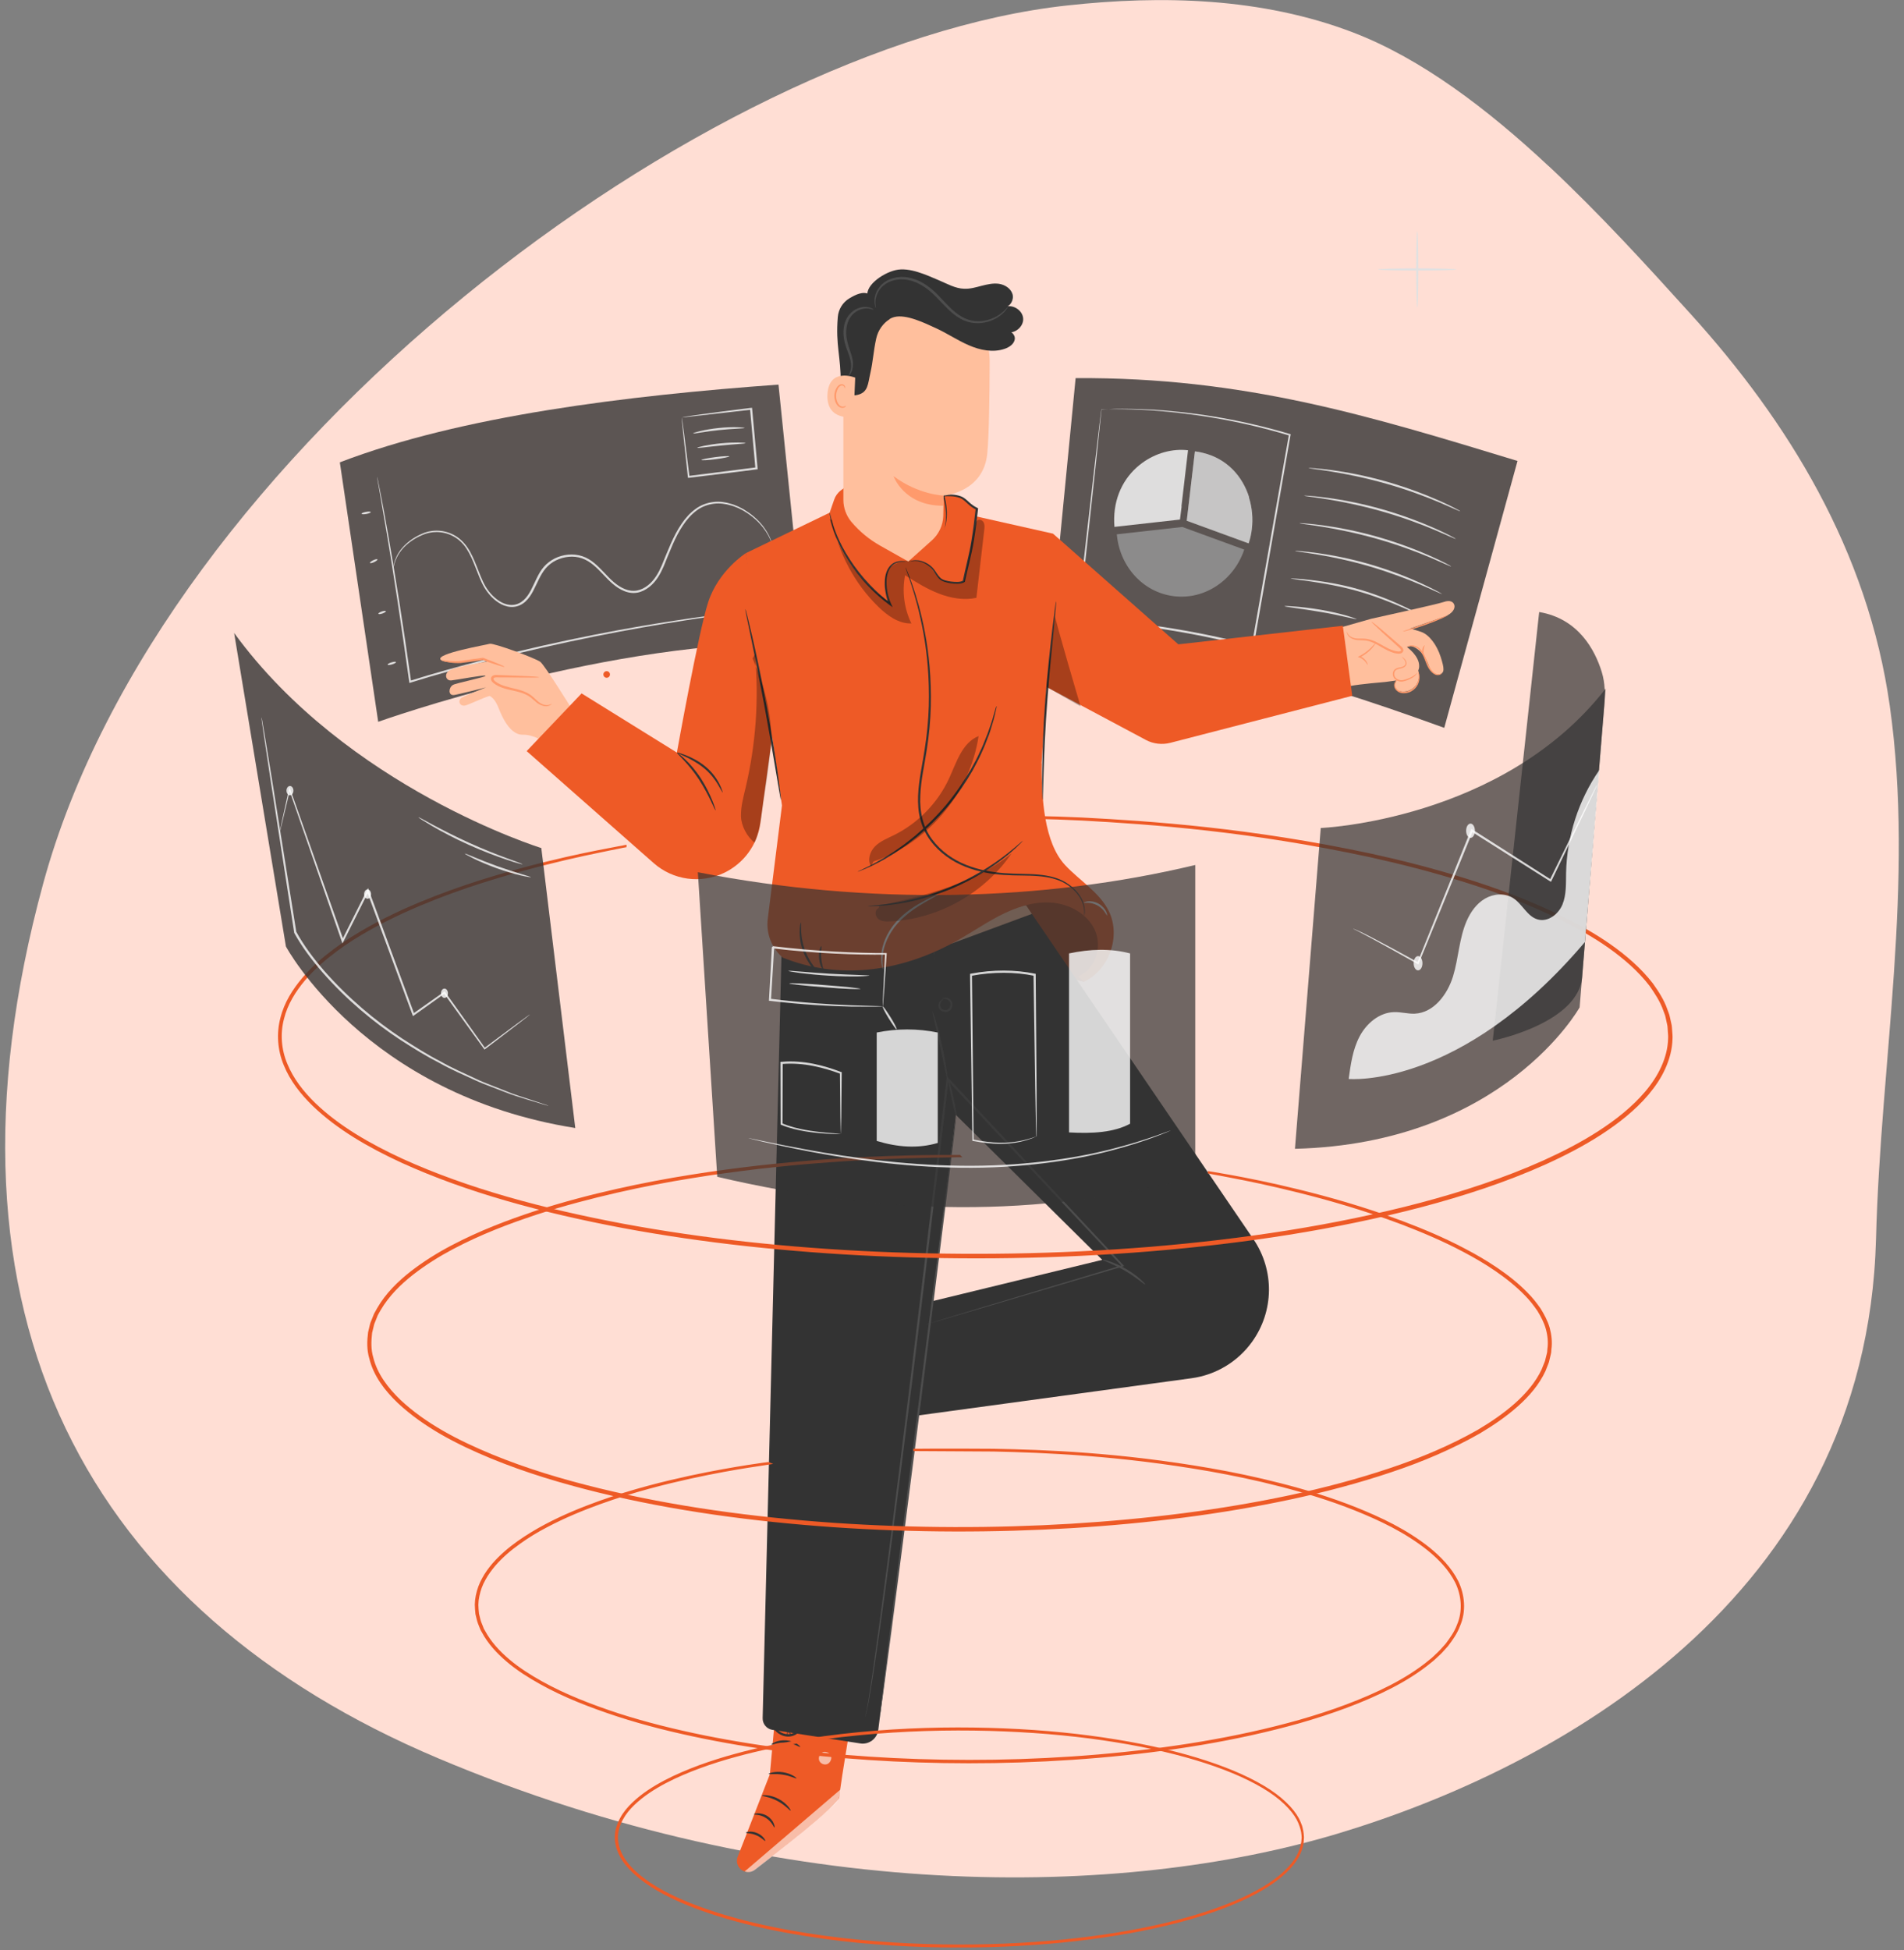 <svg width="208" height="213" viewBox="0 0 208 213" fill="none" xmlns="http://www.w3.org/2000/svg">
<rect x="0" y="0" width="208" height="213" fill="#808080" stroke="none"/>
<g clip-path="url(#clip0_6319_4156)">
<path d="M169.185 18.15C162.495 11.9 155.265 6.4 147.825 3.55C137.855 -0.27 126.925 -0.54 116.555 0.6C77.125 4.89 17.635 49.14 4.715 96.52C-8.205 143.9 9.815 176 47.885 192.06C85.955 208.11 122.675 207.33 146.135 200.28C169.595 193.23 203.925 174.83 204.945 135.28C205.445 115.91 209.175 96.44 206.445 77.09C204.045 60.1 195.285 45.99 184.705 34.31C180.025 29.14 174.795 23.38 169.185 18.14V18.15Z" fill="#FFDED4"/>
<path d="M154.825 33.59C154.765 33.59 154.705 31.73 154.705 29.43C154.705 27.13 154.755 25.27 154.825 25.27C154.895 25.27 154.945 27.13 154.945 29.43C154.945 31.73 154.895 33.59 154.825 33.59Z" fill="#E1E1E1"/>
<path d="M159.125 29.43C159.125 29.49 157.195 29.55 154.825 29.55C152.455 29.55 150.525 29.5 150.525 29.43C150.525 29.36 152.455 29.31 154.825 29.31C157.195 29.31 159.125 29.36 159.125 29.43Z" fill="#E1E1E1"/>
<g opacity="0.8">
<path d="M85.035 42.01C68.465 43.21 50.385 45.41 37.125 50.5L41.315 78.84C41.315 78.84 67.015 69.64 87.935 70.28L85.045 42.01H85.035Z" fill="#333333"/>
</g>
<g opacity="0.8">
<path d="M83.845 66.54C83.845 66.54 83.795 66.55 83.685 66.57C83.565 66.59 83.415 66.61 83.215 66.63C82.785 66.68 82.185 66.76 81.405 66.86C80.615 66.95 79.655 67.07 78.545 67.23C77.435 67.39 76.165 67.55 74.765 67.78C69.175 68.64 61.485 70.07 53.125 72.23C50.225 72.98 47.425 73.75 44.855 74.56L44.725 74.6L44.705 74.47C43.805 67.97 42.945 62.37 42.275 58.4C41.935 56.43 41.665 54.85 41.475 53.75C41.385 53.22 41.305 52.8 41.255 52.51C41.235 52.38 41.215 52.27 41.205 52.19C41.195 52.12 41.195 52.08 41.195 52.08C41.195 52.08 41.205 52.12 41.225 52.19C41.245 52.27 41.265 52.38 41.295 52.51C41.355 52.8 41.445 53.22 41.545 53.75C41.765 54.83 42.055 56.41 42.405 58.39C43.105 62.36 44.005 67.96 44.915 74.46L44.765 74.37C47.335 73.56 50.135 72.78 53.045 72.03C61.415 69.87 69.115 68.46 74.715 67.64C76.115 67.42 77.385 67.27 78.495 67.12C79.605 66.97 80.575 66.87 81.355 66.79C82.135 66.71 82.735 66.65 83.165 66.61C83.365 66.59 83.515 66.58 83.635 66.57C83.745 66.57 83.795 66.56 83.795 66.57L83.845 66.54Z" fill="white"/>
</g>
<g opacity="0.8">
<path d="M84.405 59.65C84.405 59.65 84.345 59.45 84.215 59.09C84.075 58.73 83.815 58.21 83.365 57.63C82.915 57.05 82.255 56.41 81.355 55.87C81.135 55.72 80.885 55.62 80.635 55.49C80.375 55.39 80.115 55.27 79.825 55.2C79.265 55.03 78.625 54.94 77.985 55.02C77.345 55.1 76.675 55.33 76.105 55.76C75.535 56.18 75.025 56.75 74.605 57.39C73.735 58.68 73.165 60.25 72.495 61.88C72.145 62.68 71.685 63.52 70.935 64.11C70.565 64.4 70.125 64.64 69.645 64.73C69.155 64.82 68.645 64.75 68.195 64.56C66.305 63.81 65.465 61.64 63.565 60.98C62.635 60.66 61.595 60.79 60.735 61.21C60.305 61.42 59.925 61.72 59.615 62.08C59.305 62.44 59.075 62.86 58.865 63.28C58.435 64.12 58.115 65.05 57.395 65.71C57.045 66.03 56.585 66.25 56.115 66.29C55.635 66.33 55.175 66.21 54.765 66C53.955 65.58 53.355 64.9 52.915 64.18C52.485 63.44 52.225 62.67 51.935 61.95C51.655 61.22 51.355 60.53 50.965 59.93C50.575 59.33 50.065 58.86 49.485 58.56C48.325 57.94 47.025 58.02 46.085 58.46C45.125 58.87 44.395 59.45 43.925 60.01C43.455 60.58 43.225 61.12 43.115 61.49C43.005 61.86 42.985 62.07 42.965 62.07C42.965 62.07 42.965 61.86 43.065 61.48C43.165 61.1 43.375 60.54 43.845 59.96C44.315 59.38 45.045 58.77 46.015 58.34C46.965 57.87 48.325 57.78 49.535 58.41C50.145 58.72 50.675 59.22 51.085 59.83C51.495 60.44 51.795 61.15 52.085 61.88C52.375 62.6 52.645 63.37 53.055 64.08C53.475 64.77 54.065 65.42 54.825 65.81C55.205 66 55.625 66.11 56.055 66.07C56.485 66.04 56.885 65.84 57.215 65.54C57.875 64.94 58.195 64.03 58.625 63.17C58.835 62.74 59.075 62.3 59.405 61.92C59.735 61.54 60.145 61.23 60.595 61C61.505 60.55 62.605 60.42 63.605 60.75C64.625 61.08 65.345 61.87 66.025 62.57C66.695 63.29 67.385 63.99 68.255 64.34C68.685 64.52 69.145 64.58 69.585 64.5C70.025 64.42 70.435 64.21 70.785 63.93C71.495 63.37 71.935 62.58 72.285 61.78C72.955 60.17 73.535 58.57 74.425 57.26C74.865 56.6 75.385 56.02 75.985 55.59C76.575 55.15 77.275 54.91 77.945 54.83C78.625 54.75 79.275 54.85 79.845 55.03C80.145 55.1 80.405 55.24 80.675 55.34C80.925 55.48 81.185 55.58 81.405 55.74C82.315 56.3 82.975 56.96 83.425 57.56C83.875 58.16 84.115 58.69 84.245 59.06C84.315 59.24 84.335 59.39 84.365 59.49C84.385 59.59 84.395 59.64 84.395 59.64L84.405 59.65Z" fill="white"/>
</g>
<g opacity="0.8">
<path d="M40.505 55.93C40.515 55.99 40.305 56.09 40.025 56.14C39.745 56.19 39.515 56.18 39.495 56.12C39.485 56.06 39.695 55.96 39.975 55.91C40.255 55.86 40.485 55.87 40.505 55.93Z" fill="white"/>
</g>
<g opacity="0.8">
<path d="M41.235 61.1C41.265 61.16 41.095 61.29 40.875 61.4C40.645 61.51 40.445 61.54 40.415 61.49C40.385 61.43 40.555 61.3 40.775 61.19C41.005 61.08 41.205 61.05 41.235 61.1Z" fill="white"/>
</g>
<g opacity="0.8">
<path d="M42.155 66.76C42.175 66.82 42.005 66.93 41.785 67.01C41.555 67.09 41.355 67.1 41.335 67.04C41.315 66.98 41.485 66.87 41.705 66.79C41.935 66.71 42.135 66.7 42.155 66.76Z" fill="white"/>
</g>
<g opacity="0.8">
<path d="M43.255 72.32C43.275 72.38 43.085 72.5 42.835 72.57C42.585 72.65 42.365 72.66 42.345 72.6C42.325 72.54 42.515 72.42 42.765 72.35C43.015 72.27 43.235 72.26 43.255 72.32Z" fill="white"/>
</g>
<g opacity="0.8">
<path d="M74.495 45.61C74.495 45.61 74.685 45.54 75.035 45.49C75.395 45.43 75.915 45.35 76.575 45.26C77.905 45.07 79.795 44.83 82.055 44.55H82.165V44.64C82.345 46.54 82.545 48.73 82.755 51.06V51.16L82.775 51.27H82.665C79.935 51.62 77.395 51.93 75.255 52.19H75.155L75.145 52.1C74.935 50.16 74.765 48.54 74.635 47.37C74.585 46.83 74.545 46.39 74.505 46.06C74.475 45.76 74.465 45.61 74.475 45.61C74.475 45.61 74.515 45.78 74.555 46.09C74.605 46.42 74.665 46.86 74.735 47.41C74.885 48.56 75.085 50.16 75.325 52.08L75.215 51.99C77.355 51.72 79.895 51.39 82.615 51.05L82.515 51.18V51.08C82.305 48.76 82.105 46.56 81.935 44.66L82.045 44.75C77.785 45.23 75.295 45.52 74.465 45.61H74.495Z" fill="white"/>
<path d="M81.365 46.74C81.365 46.81 80.095 46.81 78.535 46.98C76.975 47.14 75.735 47.41 75.715 47.34C75.695 47.28 76.935 46.91 78.505 46.75C80.075 46.58 81.365 46.69 81.355 46.75L81.365 46.74Z" fill="white"/>
<path d="M81.445 48.4C81.445 48.47 80.255 48.51 78.805 48.66C77.345 48.8 76.175 48.98 76.165 48.91C76.155 48.85 77.315 48.56 78.785 48.42C80.255 48.28 81.445 48.34 81.445 48.4Z" fill="white"/>
<path d="M79.675 49.85C79.675 49.91 79.005 50.05 78.165 50.16C77.325 50.27 76.635 50.3 76.625 50.24C76.625 50.18 77.295 50.04 78.135 49.93C78.975 49.82 79.665 49.79 79.675 49.85Z" fill="white"/>
</g>
<g opacity="0.8">
<path d="M165.785 50.35C149.565 45.41 135.885 41.19 117.505 41.3L114.695 70.18C133.775 71.87 140.155 73.12 157.775 79.5L165.775 50.36L165.785 50.35Z" fill="#333333"/>
</g>
<g opacity="0.8">
<path d="M129.065 55.31L129.785 49.18C128.085 48.98 126.265 49.48 124.785 50.56C123.035 51.83 121.765 53.92 121.715 56.62C121.715 56.91 121.715 57.22 121.745 57.53C121.745 57.53 121.745 57.54 121.745 57.55L128.905 56.75L129.085 55.31H129.065Z" fill="white"/>
<path d="M136.455 54.31C135.745 52.04 134.045 50.08 131.355 49.45C131.285 49.43 131.215 49.42 131.135 49.4C131.085 49.4 131.045 49.38 130.995 49.37C130.855 49.35 130.715 49.32 130.575 49.31C130.575 49.31 130.565 49.31 130.555 49.31C130.555 49.31 130.545 49.31 130.535 49.31L129.815 55.44L129.645 56.88L136.405 59.35C136.575 58.85 136.695 58.32 136.755 57.78C136.895 56.63 136.785 55.44 136.435 54.32L136.455 54.31Z" fill="white"/>
<g opacity="0.3">
<path d="M136.455 54.31C135.745 52.04 134.045 50.08 131.355 49.45C131.285 49.43 131.215 49.42 131.135 49.4C131.085 49.4 131.045 49.38 130.995 49.37C130.855 49.35 130.715 49.32 130.575 49.31C130.575 49.31 130.565 49.31 130.555 49.31C130.555 49.31 130.545 49.31 130.535 49.31L129.815 55.44L129.645 56.88L136.405 59.35C136.575 58.85 136.695 58.32 136.755 57.78C136.895 56.63 136.785 55.44 136.435 54.32L136.455 54.31Z" fill="#999999"/>
</g>
<path d="M129.165 57.56L122.005 58.36C122.305 61.83 124.835 64.7 128.235 65.12C131.645 65.54 134.815 63.34 135.925 60.03L129.165 57.56Z" fill="#999999"/>
</g>
<g opacity="0.8">
<path d="M159.515 55.85C159.515 55.85 159.285 55.77 158.885 55.59C158.485 55.41 157.905 55.16 157.185 54.85C155.745 54.25 153.725 53.48 151.425 52.83C149.135 52.18 147.015 51.76 145.465 51.51C144.695 51.39 144.065 51.29 143.635 51.24C143.205 51.18 142.965 51.14 142.965 51.12C142.965 51.1 143.205 51.12 143.645 51.15C144.085 51.18 144.715 51.25 145.495 51.35C147.045 51.56 149.185 51.95 151.495 52.61C153.795 53.27 155.825 54.06 157.255 54.7C157.975 55.02 158.545 55.3 158.925 55.5C159.315 55.7 159.525 55.82 159.515 55.84V55.85Z" fill="white"/>
</g>
<g opacity="0.8">
<path d="M159.025 58.87C159.025 58.87 158.795 58.79 158.395 58.61C157.995 58.43 157.415 58.18 156.695 57.87C155.255 57.27 153.235 56.5 150.935 55.85C148.645 55.2 146.525 54.78 144.975 54.53C144.205 54.41 143.575 54.31 143.145 54.26C142.715 54.2 142.475 54.16 142.475 54.14C142.475 54.12 142.715 54.14 143.155 54.17C143.595 54.2 144.225 54.27 145.005 54.37C146.555 54.58 148.695 54.97 151.005 55.63C153.305 56.29 155.335 57.08 156.765 57.72C157.485 58.04 158.055 58.32 158.435 58.52C158.825 58.72 159.035 58.84 159.025 58.86V58.87Z" fill="white"/>
</g>
<g opacity="0.8">
<path d="M158.525 61.88C158.525 61.88 158.295 61.8 157.895 61.62C157.495 61.44 156.915 61.19 156.195 60.88C154.755 60.28 152.735 59.51 150.435 58.86C148.145 58.21 146.025 57.79 144.475 57.54C143.705 57.42 143.075 57.32 142.645 57.27C142.215 57.21 141.975 57.17 141.975 57.15C141.975 57.13 142.215 57.15 142.655 57.18C143.095 57.21 143.725 57.28 144.505 57.38C146.055 57.59 148.195 57.98 150.505 58.64C152.805 59.3 154.835 60.09 156.265 60.73C156.985 61.05 157.555 61.33 157.935 61.53C158.325 61.73 158.535 61.85 158.525 61.87V61.88Z" fill="white"/>
</g>
<g opacity="0.8">
<path d="M157.545 64.89C157.545 64.89 157.315 64.81 156.935 64.64C156.545 64.46 155.985 64.21 155.285 63.91C153.885 63.31 151.925 62.55 149.705 61.89C147.475 61.24 145.415 60.81 143.915 60.57C143.165 60.45 142.555 60.35 142.135 60.3C141.715 60.24 141.485 60.2 141.485 60.18C141.485 60.16 141.725 60.18 142.145 60.21C142.575 60.24 143.185 60.31 143.945 60.41C145.455 60.62 147.535 61.01 149.775 61.67C152.015 62.33 153.975 63.12 155.355 63.76C156.045 64.08 156.595 64.36 156.975 64.56C157.355 64.76 157.555 64.88 157.545 64.9V64.89Z" fill="white"/>
</g>
<g opacity="0.8">
<path d="M155.415 67.3C155.415 67.3 155.215 67.24 154.865 67.08C154.475 66.91 153.975 66.69 153.385 66.42C152.135 65.88 150.395 65.16 148.395 64.59C146.395 64.02 144.535 63.71 143.185 63.51C142.545 63.42 142.005 63.35 141.585 63.29C141.205 63.24 140.995 63.2 140.995 63.19C140.995 63.17 141.205 63.19 141.585 63.2C141.965 63.22 142.515 63.27 143.195 63.35C144.555 63.51 146.435 63.79 148.445 64.37C150.455 64.95 152.205 65.69 153.445 66.28C154.065 66.57 154.555 66.82 154.895 67C155.235 67.18 155.415 67.29 155.405 67.3H155.415Z" fill="white"/>
</g>
<g opacity="0.8">
<path d="M148.205 67.64C148.205 67.64 147.755 67.56 147.055 67.4C146.345 67.24 145.365 67.02 144.275 66.84C143.185 66.65 142.195 66.52 141.475 66.41C140.755 66.31 140.305 66.24 140.315 66.21C140.315 66.18 140.765 66.19 141.495 66.25C142.225 66.31 143.225 66.42 144.325 66.61C145.425 66.8 146.405 67.04 147.105 67.24C147.805 67.45 148.225 67.61 148.215 67.64H148.205Z" fill="white"/>
</g>
<g opacity="0.8">
<path d="M120.315 44.72C120.315 44.72 120.435 44.72 120.685 44.7C120.945 44.7 121.325 44.68 121.805 44.66C122.795 44.64 124.215 44.66 126.045 44.75C129.675 44.99 134.895 45.61 140.925 47.41L141.005 47.43L140.985 47.52C139.865 53.92 138.535 61.53 137.115 69.67C137.055 70 136.995 70.33 136.945 70.65L136.925 70.77L136.805 70.74C133.415 69.85 130.075 69.18 126.875 68.69C123.675 68.2 120.615 67.85 117.765 67.67H117.655L117.665 67.56C118.445 60.73 119.105 55.01 119.565 50.98C119.795 48.99 119.985 47.42 120.115 46.33C120.175 45.8 120.225 45.4 120.265 45.11C120.285 44.98 120.295 44.88 120.305 44.8C120.305 44.73 120.325 44.7 120.325 44.7C120.325 44.7 120.325 44.74 120.325 44.81C120.325 44.89 120.305 45 120.295 45.13C120.265 45.42 120.225 45.84 120.165 46.37C120.045 47.46 119.885 49.04 119.675 51.04C119.235 55.05 118.625 60.76 117.885 67.57L117.785 67.46C120.645 67.63 123.705 67.97 126.915 68.46C130.125 68.95 133.475 69.61 136.875 70.51L136.735 70.6C136.795 70.28 136.845 69.95 136.905 69.62C138.335 61.48 139.675 53.87 140.805 47.47L140.875 47.58C134.885 45.77 129.675 45.12 126.055 44.84C124.245 44.72 122.805 44.69 121.835 44.69C121.355 44.69 120.985 44.69 120.725 44.69C120.475 44.69 120.335 44.69 120.335 44.69L120.315 44.72Z" fill="white"/>
</g>
<path d="M102.605 103.73L118.425 107.23L120.845 103.73L120.455 99.22L118.045 97.03H109.765L102.025 103.99" fill="#EE5A26"/>
<g opacity="0.3">
<path d="M102.605 103.73L118.425 107.23L120.845 103.73L120.455 99.22L118.045 97.03H109.765L102.025 103.99" fill="black"/>
</g>
<path d="M126.725 71.16L146.685 68.47L149.825 67.58C149.825 67.58 157.025 66 157.695 65.76C158.475 65.48 158.795 65.79 158.875 66.08C159.005 66.54 158.565 67.05 157.905 67.31C157.675 67.4 154.025 68.66 154.025 68.66C154.025 68.66 154.385 68.72 155.255 69.02C156.125 69.32 156.965 70.44 157.385 71.75C157.805 73.06 157.805 73.47 157.305 73.65C157.105 73.72 156.905 73.67 156.725 73.57C156.435 73.41 156.235 73.13 156.125 72.82C155.425 70.73 154.115 70.56 154.115 70.56L153.705 70.68C153.705 70.68 155.055 71.62 155.035 72.76C155.035 72.95 154.995 73.11 154.935 73.25C155.125 73.8 155.015 74.45 154.645 74.91C154.255 75.38 153.615 75.63 153.005 75.52C152.715 75.47 152.405 75.3 152.365 75.01C152.345 74.86 152.405 74.71 152.455 74.56C152.485 74.48 152.515 74.41 152.525 74.33L151.325 74.49C151.325 74.49 148.615 74.71 147.445 74.94L128.745 80.57C126.155 81.35 123.425 79.85 122.685 77.25C121.885 74.42 123.785 71.53 126.695 71.14L126.725 71.16Z" fill="#FFBF9D"/>
<path d="M147.155 68.98C147.185 69.4 147.605 69.69 148.015 69.78C148.425 69.87 148.855 69.81 149.265 69.87C150.505 70.04 151.475 71.17 152.725 71.28C152.895 71.3 153.115 71.26 153.175 71.09C153.225 70.94 153.085 70.79 152.965 70.68C151.925 69.76 150.885 68.84 149.845 67.93" fill="#FFBF9D"/>
<path d="M149.855 67.92C149.855 67.92 149.995 68 150.225 68.18C150.455 68.36 150.775 68.63 151.165 68.96C151.575 69.31 152.035 69.71 152.545 70.15C152.675 70.26 152.805 70.38 152.945 70.5C153.065 70.62 153.265 70.72 153.305 71.01C153.315 71.15 153.205 71.29 153.095 71.34C152.985 71.39 152.865 71.4 152.755 71.4C152.545 71.38 152.345 71.35 152.155 71.28C151.365 71.02 150.765 70.55 150.155 70.27C149.855 70.12 149.555 70.02 149.265 69.97C148.975 69.93 148.695 69.94 148.425 69.92C147.895 69.91 147.465 69.68 147.285 69.43C147.105 69.18 147.135 68.99 147.145 68.99C147.165 68.99 147.165 69.16 147.355 69.37C147.535 69.58 147.915 69.76 148.425 69.75C148.675 69.75 148.965 69.74 149.275 69.78C149.595 69.82 149.915 69.93 150.235 70.07C150.875 70.36 151.485 70.82 152.215 71.05C152.395 71.11 152.585 71.14 152.755 71.16C152.925 71.17 153.075 71.11 153.055 71.02C153.055 70.92 152.915 70.79 152.775 70.67C152.645 70.55 152.515 70.43 152.385 70.32C151.895 69.87 151.435 69.46 151.035 69.1C150.655 68.75 150.345 68.46 150.145 68.26C149.935 68.06 149.825 67.94 149.835 67.93L149.855 67.92Z" fill="#FF9A6C"/>
<path d="M153.685 70.65C153.685 70.65 153.995 70.52 154.475 70.64C154.705 70.7 154.955 70.86 155.155 71.11C155.355 71.36 155.515 71.69 155.645 72.04C155.785 72.4 155.915 72.75 156.095 73.04C156.285 73.33 156.505 73.55 156.745 73.67C156.985 73.79 157.225 73.75 157.355 73.68C157.485 73.61 157.535 73.54 157.535 73.54C157.535 73.53 157.465 73.58 157.335 73.62C157.205 73.67 157.005 73.68 156.795 73.56C156.585 73.45 156.385 73.23 156.215 72.95C156.045 72.67 155.925 72.33 155.785 71.97C155.645 71.61 155.485 71.27 155.255 71C155.035 70.73 154.745 70.57 154.485 70.52C154.225 70.46 154.015 70.5 153.875 70.54C153.735 70.58 153.675 70.63 153.675 70.64L153.685 70.65Z" fill="#FF9A6C"/>
<path d="M158.165 67.21C158.165 67.21 157.885 67.29 157.435 67.46C156.945 67.64 156.355 67.86 155.705 68.1C155.055 68.33 154.455 68.54 153.965 68.71C153.515 68.86 153.245 68.96 153.245 68.98C153.245 69 153.535 68.94 153.995 68.81C154.455 68.68 155.075 68.48 155.755 68.24C156.435 68 157.045 67.75 157.475 67.56C157.905 67.37 158.165 67.23 158.165 67.21Z" fill="#FF9A6C"/>
<path d="M153.155 71.76C153.155 71.76 153.205 71.83 153.315 71.94C153.415 72.05 153.565 72.24 153.545 72.49C153.535 72.61 153.445 72.72 153.305 72.79C153.175 72.86 153.005 72.88 152.825 72.92C152.645 72.96 152.425 73.02 152.285 73.21C152.145 73.39 152.125 73.65 152.195 73.87C152.265 74.1 152.455 74.26 152.645 74.35C152.845 74.44 153.045 74.47 153.245 74.44C153.615 74.37 153.925 74.23 154.175 74.09C154.425 73.96 154.605 73.81 154.705 73.69C154.805 73.57 154.835 73.48 154.825 73.48C154.815 73.48 154.765 73.55 154.655 73.65C154.545 73.75 154.355 73.87 154.115 73.99C153.875 74.1 153.565 74.23 153.215 74.29C152.895 74.34 152.455 74.17 152.335 73.81C152.275 73.63 152.305 73.43 152.405 73.29C152.505 73.15 152.685 73.09 152.855 73.05C153.025 73.01 153.205 72.98 153.365 72.89C153.525 72.81 153.645 72.65 153.645 72.49C153.665 72.17 153.465 71.99 153.355 71.89C153.235 71.79 153.165 71.74 153.155 71.75V71.76Z" fill="#FF9A6C"/>
<path d="M152.725 74.25C152.725 74.25 152.635 74.25 152.525 74.34C152.415 74.43 152.285 74.62 152.305 74.9C152.325 75.17 152.515 75.46 152.835 75.61C153.155 75.76 153.555 75.75 153.915 75.63C154.285 75.5 154.585 75.25 154.775 74.97C154.965 74.69 155.045 74.39 155.065 74.14C155.085 73.89 155.045 73.68 155.005 73.55C154.965 73.42 154.925 73.35 154.915 73.35C154.885 73.35 155.025 73.65 154.965 74.12C154.935 74.35 154.855 74.63 154.665 74.88C154.485 75.13 154.205 75.35 153.865 75.47C153.525 75.59 153.165 75.59 152.895 75.47C152.615 75.35 152.445 75.1 152.415 74.88C152.385 74.65 152.485 74.47 152.575 74.38C152.665 74.28 152.735 74.26 152.735 74.24L152.725 74.25Z" fill="#FF9A6C"/>
<path d="M149.405 72.61C149.405 72.61 149.405 72.47 149.275 72.26C149.155 72.06 148.915 71.8 148.545 71.67V71.8C148.695 71.73 148.855 71.65 149.005 71.55C149.865 71.01 150.295 70.27 150.255 70.26C150.215 70.23 149.755 70.9 148.925 71.42C148.775 71.51 148.625 71.6 148.485 71.67L148.325 71.75L148.485 71.81C148.815 71.92 149.055 72.15 149.185 72.32C149.315 72.49 149.375 72.62 149.385 72.61H149.405Z" fill="#FF9A6C"/>
<path d="M155.625 70.47C155.625 70.47 155.385 70.67 155.365 71.04C155.335 71.41 155.515 71.67 155.545 71.64C155.585 71.62 155.485 71.37 155.515 71.05C155.535 70.73 155.665 70.49 155.625 70.47Z" fill="#FF9A6C"/>
<path d="M62.455 77.42C62.455 77.42 59.535 72.69 59.025 72.29C58.505 71.89 53.895 70.2 53.495 70.32C53.105 70.44 47.505 71.4 48.145 72.06C48.785 72.72 52.685 72 52.685 72L53.205 72.26C53.205 72.26 49.835 72.8 49.125 73.21C48.475 73.59 48.695 74.39 49.315 74.32C49.935 74.26 52.865 73.69 53.035 73.81C53.205 73.93 49.845 74.6 49.485 74.81C48.995 75.1 48.945 75.96 49.565 75.92C49.925 75.89 53.095 75.08 53.095 75.08C53.095 75.08 50.585 76.05 50.355 76.27C49.975 76.63 50.275 77.18 50.825 77.06C51.195 76.98 52.975 76.13 53.475 76.02C53.475 76.02 53.945 76.15 54.365 77.09C54.565 77.53 55.465 80.29 57.115 80.25C58.575 80.22 60.005 81.42 60.005 81.42L62.445 77.4L62.455 77.42Z" fill="#FFBF9D"/>
<path d="M48.165 72.09C48.165 72.09 48.535 72.28 49.185 72.37C49.505 72.42 49.905 72.44 50.335 72.42C50.765 72.37 51.225 72.31 51.725 72.24C52.085 72.19 52.435 72.14 52.765 72.09H52.705C54.085 72.58 55.095 72.9 55.115 72.84C55.135 72.78 54.155 72.37 52.785 71.85H52.755H52.715C52.385 71.89 52.035 71.94 51.675 71.99C51.195 72.06 50.735 72.13 50.305 72.19C49.885 72.23 49.505 72.22 49.185 72.19C48.545 72.15 48.155 72.05 48.145 72.09H48.165Z" fill="#FF9A6C"/>
<path d="M60.275 76.86C59.935 77.18 59.375 77.1 58.975 76.86C58.575 76.62 58.275 76.25 57.895 75.98C56.755 75.18 55.115 75.37 54.025 74.51C53.875 74.39 53.725 74.2 53.805 74.02C53.885 73.86 54.105 73.84 54.285 73.84C55.825 73.88 57.355 73.91 58.895 73.95" fill="#FFBF9D"/>
<path d="M58.875 73.96C58.875 73.96 58.695 73.92 58.375 73.9C58.055 73.88 57.595 73.85 57.015 73.83C56.415 73.81 55.745 73.78 55.005 73.75C54.815 73.75 54.625 73.74 54.425 73.73C54.235 73.73 53.995 73.67 53.745 73.87C53.625 73.98 53.605 74.17 53.665 74.3C53.715 74.43 53.805 74.52 53.895 74.6C54.075 74.74 54.265 74.86 54.475 74.96C55.305 75.34 56.155 75.41 56.865 75.64C57.225 75.75 57.545 75.89 57.815 76.07C58.085 76.25 58.305 76.47 58.535 76.66C58.975 77.05 59.495 77.19 59.835 77.12C60.175 77.05 60.285 76.87 60.275 76.87C60.265 76.85 60.125 76.99 59.825 77.02C59.515 77.05 59.075 76.91 58.665 76.52C58.455 76.34 58.235 76.1 57.955 75.9C57.675 75.7 57.325 75.54 56.955 75.42C56.225 75.17 55.375 75.09 54.605 74.73C54.415 74.64 54.235 74.53 54.085 74.41C53.935 74.29 53.865 74.13 53.945 74.06C54.025 73.98 54.235 73.98 54.435 73.99C54.635 73.99 54.825 73.99 55.015 73.99C55.755 73.99 56.435 74 57.035 74.01C57.605 74.01 58.075 74.01 58.395 74.01C58.715 74.01 58.895 73.99 58.895 73.97L58.875 73.96Z" fill="#FF9A6C"/>
<path d="M85.175 182.07L84.105 193.79L80.585 202.82C80.335 203.47 80.685 204.2 81.345 204.41C81.715 204.53 82.125 204.46 82.435 204.22C84.415 202.71 91.665 197.13 91.695 196.27C91.725 195.27 93.635 183.98 93.635 183.98L85.155 182.07H85.175Z" fill="#EE5A26"/>
<g opacity="0.6">
<path d="M81.355 204.41L91.795 195.48L91.735 195.98C91.685 196.41 91.485 196.81 91.175 197.1C90.335 197.89 87.965 200.01 82.475 204.23C82.155 204.48 81.735 204.55 81.355 204.41Z" fill="white"/>
</g>
<g opacity="0.6">
<path d="M89.825 191.43C89.505 191.6 89.365 192.03 89.515 192.35C89.675 192.67 90.105 192.83 90.425 192.66C90.745 192.5 90.935 191.98 90.745 191.68C90.555 191.38 90.025 191.23 89.755 191.46" fill="white"/>
</g>
<path d="M84.605 199.61C84.535 199.63 84.345 198.99 83.685 198.58C83.035 198.15 82.375 198.24 82.365 198.17C82.365 198.14 82.515 198.07 82.795 198.06C83.075 198.06 83.465 198.13 83.825 198.36C84.185 198.59 84.425 198.91 84.525 199.17C84.635 199.43 84.635 199.6 84.605 199.61Z" fill="#333333"/>
<path d="M83.595 201.08C83.535 201.12 83.205 200.7 82.615 200.46C82.035 200.2 81.505 200.26 81.485 200.18C81.455 200.12 82.045 199.93 82.715 200.22C83.385 200.5 83.655 201.05 83.595 201.08Z" fill="#333333"/>
<path d="M86.385 197.78C86.325 197.83 85.815 197.18 84.935 196.72C84.065 196.25 83.245 196.2 83.245 196.12C83.235 196.06 84.125 195.99 85.055 196.49C85.995 196.98 86.435 197.75 86.375 197.78H86.385Z" fill="#333333"/>
<path d="M87.005 194.24C86.965 194.31 86.355 193.96 85.515 193.84C84.675 193.7 83.985 193.84 83.975 193.76C83.945 193.7 84.665 193.43 85.555 193.58C86.455 193.72 87.045 194.19 87.005 194.24Z" fill="#333333"/>
<path d="M87.405 190.81C87.365 190.87 86.755 190.41 85.865 190.35C84.975 190.27 84.305 190.63 84.265 190.56C84.245 190.53 84.395 190.4 84.685 190.28C84.975 190.15 85.405 190.06 85.885 190.09C86.365 190.13 86.775 190.29 87.045 190.46C87.305 190.63 87.435 190.78 87.415 190.81H87.405Z" fill="#333333"/>
<path d="M85.965 189.7C85.965 189.7 85.945 189.54 85.995 189.26C86.055 188.98 86.185 188.57 86.475 188.14C86.625 187.94 86.785 187.67 87.135 187.56C87.305 187.5 87.545 187.56 87.665 187.73C87.785 187.9 87.805 188.09 87.785 188.28C87.685 189.02 86.965 189.67 86.125 189.68C85.275 189.68 84.575 189.11 84.315 188.43C84.265 188.26 84.235 188.05 84.345 187.86C84.455 187.67 84.705 187.62 84.865 187.67C85.205 187.76 85.405 187.99 85.585 188.16C85.955 188.53 86.165 188.9 86.275 189.16C86.395 189.42 86.425 189.58 86.405 189.58C86.365 189.61 86.175 188.97 85.455 188.29C85.275 188.13 85.065 187.93 84.815 187.88C84.695 187.85 84.585 187.89 84.525 187.98C84.465 188.07 84.475 188.22 84.525 188.36C84.745 188.92 85.395 189.43 86.105 189.42C86.815 189.42 87.455 188.85 87.535 188.25C87.555 188.11 87.535 187.96 87.465 187.86C87.395 187.77 87.285 187.73 87.175 187.76C86.935 187.83 86.755 188.05 86.605 188.24C86.015 189.04 85.985 189.71 85.935 189.7H85.965Z" fill="#333333"/>
<path d="M95.945 188.95L104.715 119.49L101.915 103.34L85.375 104.22L83.315 187.66C83.295 188.28 83.735 188.83 84.345 188.94L93.975 190.43C94.935 190.58 95.825 189.91 95.945 188.94V188.95Z" fill="#333333"/>
<path d="M104.465 121.82L120.415 137.61L97.465 143.19L99.095 154.77L130.165 150.54C132.825 150.18 135.215 148.74 136.775 146.57C139.185 143.23 139.245 138.75 136.925 135.35L112.725 99.82L101.915 103.34L104.465 121.82Z" fill="#333333"/>
<path d="M103.585 117.8C103.645 117.79 103.895 118.67 104.135 119.78C104.375 120.89 104.525 121.8 104.465 121.81C104.405 121.82 104.155 120.94 103.915 119.83C103.675 118.72 103.525 117.81 103.585 117.8Z" fill="#4D4D4D"/>
<path d="M101.265 144.65C101.265 144.65 101.395 144.6 101.645 144.52C101.905 144.44 102.275 144.32 102.765 144.17C103.755 143.87 105.195 143.43 107.045 142.87C110.765 141.75 116.105 140.15 122.625 138.18L122.585 138.33C117.185 132.58 110.625 125.6 103.435 117.94L103.635 117.87C103.255 121.07 102.855 124.42 102.455 127.83C100.485 144.37 98.625 159.34 97.185 170.16C96.475 175.57 95.845 179.94 95.385 182.96C95.125 184.47 94.965 185.64 94.785 186.42C94.705 186.81 94.635 187.11 94.595 187.31C94.555 187.51 94.525 187.61 94.525 187.61C94.525 187.61 94.535 187.5 94.575 187.3C94.615 187.09 94.675 186.79 94.745 186.4C94.905 185.61 95.055 184.44 95.295 182.93C95.725 179.91 96.325 175.53 97.025 170.12C98.415 159.29 100.245 144.32 102.225 127.78C102.625 124.37 103.025 121.02 103.405 117.82L103.435 117.57L103.605 117.75C110.785 125.42 117.325 132.42 122.715 138.18L122.815 138.29L122.675 138.33C116.145 140.26 110.795 141.84 107.075 142.94C105.225 143.48 103.775 143.9 102.785 144.2C102.295 144.34 101.925 144.45 101.665 144.52C101.415 144.59 101.275 144.62 101.275 144.62L101.265 144.65Z" fill="#4D4D4D"/>
<path d="M96.095 187.64C96.035 187.64 97.855 172.89 100.165 154.72C102.475 136.54 104.405 121.82 104.465 121.82C104.525 121.82 102.705 136.57 100.395 154.75C98.085 172.92 96.155 187.65 96.095 187.64Z" fill="#4D4D4D"/>
<path d="M101.875 110.45C101.875 110.45 102.045 110.85 102.245 111.53C102.445 112.2 102.685 113.14 102.915 114.19C103.145 115.24 103.315 116.19 103.415 116.89C103.515 117.58 103.555 118.02 103.525 118.02C103.495 118.02 103.395 117.6 103.255 116.92C103.095 116.15 102.905 115.25 102.685 114.24C102.465 113.24 102.255 112.33 102.085 111.57C101.935 110.89 101.845 110.46 101.875 110.45Z" fill="#4D4D4D"/>
<path d="M102.905 109.09C102.905 109.09 103.125 108.87 103.555 109.02C103.755 109.09 103.985 109.29 104.035 109.59C104.085 109.88 103.985 110.24 103.675 110.44C103.355 110.62 102.985 110.54 102.755 110.35C102.515 110.15 102.475 109.83 102.545 109.63C102.605 109.42 102.745 109.29 102.845 109.23C102.945 109.17 103.015 109.17 103.025 109.19C103.045 109.22 102.785 109.31 102.715 109.67C102.685 109.84 102.715 110.06 102.895 110.19C103.065 110.32 103.345 110.37 103.555 110.25C103.765 110.12 103.855 109.85 103.825 109.64C103.795 109.42 103.645 109.26 103.485 109.18C103.155 109.02 102.915 109.14 102.905 109.1V109.09Z" fill="#4D4D4D"/>
<path d="M125.115 140.31C125.065 140.36 124.165 139.54 122.875 138.79C121.585 138.04 120.425 137.67 120.445 137.6C120.455 137.54 121.675 137.82 122.995 138.59C124.315 139.35 125.165 140.27 125.115 140.31Z" fill="#4D4D4D"/>
<path d="M90.635 56L81.475 60.42L85.425 87.98L83.875 100.35C83.675 101.94 84.285 103.53 85.495 104.59L100.285 104.3L110.645 98.6L115.405 97.8L113.455 88.39L114.325 75.03L125.155 80.81C125.985 81.26 126.965 81.37 127.875 81.13L147.725 76L146.695 68.35L128.725 70.38L115.035 58.29L104.845 56L103.025 53H92.605L91.875 53.55C91.525 53.81 91.265 54.17 91.125 54.58L90.635 56Z" fill="#EE5A26"/>
<path d="M81.475 60.42C81.475 60.42 78.475 62.32 77.355 65.8C76.305 69.05 73.945 82.2 73.945 82.2L63.535 75.74L57.535 82.04L71.405 94.27C73.535 96.15 76.575 96.56 79.125 95.33C81.255 94.3 82.735 92.28 83.055 89.93L84.755 77.46L81.465 60.4L81.475 60.42Z" fill="#EE5A26"/>
<path d="M112.725 99.82L112.085 98.87L105.235 100.14L103.975 103.06L112.725 99.82Z" fill="#FFBF9D"/>
<path d="M85.495 104.59C91.615 107.05 98.145 106.15 103.975 103.06C105.735 102.13 107.365 100.97 109.135 100.05C110.905 99.13 112.865 98.45 114.845 98.59C116.835 98.73 118.835 99.83 119.635 101.65C120.425 103.48 119.635 105.96 117.765 106.64L118.425 107.23C121.175 105.95 122.475 102.25 121.135 99.53C120.105 97.44 117.945 96.2 116.365 94.5C114.035 92 113.795 87.15 113.775 83.38" fill="#EE5A26"/>
<path d="M98.915 61.33C98.915 61.33 98.755 61.35 98.465 61.36C98.185 61.41 97.735 61.47 97.385 61.86C97.025 62.24 96.835 62.88 96.845 63.61C96.845 64.33 96.985 65.16 97.345 65.95L97.515 66.33L97.175 66.08C96.405 65.51 95.615 64.83 94.865 64.04C93.095 62.2 91.915 60.17 91.315 58.61C91.005 57.83 90.845 57.18 90.735 56.72C90.655 56.26 90.615 56.01 90.635 56C90.685 55.99 90.815 57.02 91.465 58.54C92.095 60.06 93.285 62.05 95.025 63.87C95.765 64.65 96.545 65.33 97.295 65.9L97.135 66.03C96.945 65.61 96.825 65.19 96.755 64.78C96.675 64.37 96.635 63.97 96.655 63.59C96.655 62.84 96.885 62.15 97.285 61.75C97.695 61.33 98.175 61.3 98.465 61.27C98.765 61.29 98.925 61.3 98.925 61.32L98.915 61.33Z" fill="#333333"/>
<path d="M99.465 61.33C100.215 61.01 101.335 61.49 101.875 62.1C102.235 62.51 102.435 63.07 102.905 63.34C103.375 63.61 104.865 63.82 105.295 63.48C105.295 63.48 105.555 62.21 105.695 61.68C106.245 59.59 106.485 57.7 106.715 55.57C105.275 54.87 105.675 53.95 103.075 54.13C103.075 54.13 103.725 56.04 103.165 57.79" fill="#EE5A26"/>
<path d="M103.175 57.79C103.175 57.79 103.265 57.44 103.325 56.81C103.375 56.18 103.335 55.24 103.005 54.16L102.975 54.05H103.085C103.655 54.01 104.315 53.96 104.995 54.22C105.335 54.35 105.615 54.62 105.875 54.86C106.135 55.1 106.435 55.32 106.775 55.48L106.845 55.51V55.59C106.725 56.68 106.585 57.86 106.385 59.08C106.255 59.88 106.085 60.65 105.905 61.39C105.715 62.13 105.575 62.84 105.415 63.51V63.55L105.375 63.57C105.115 63.74 104.855 63.74 104.605 63.76C104.355 63.76 104.115 63.75 103.885 63.71C103.655 63.68 103.435 63.63 103.215 63.56C103.005 63.5 102.785 63.39 102.625 63.24C102.305 62.94 102.145 62.57 101.935 62.3C101.735 62.02 101.475 61.81 101.235 61.66C100.735 61.35 100.265 61.26 99.945 61.26C99.625 61.26 99.465 61.35 99.465 61.33C99.465 61.33 99.615 61.22 99.945 61.19C100.275 61.17 100.765 61.24 101.295 61.55C101.555 61.7 101.835 61.91 102.055 62.21C102.275 62.5 102.455 62.85 102.735 63.12C103.015 63.38 103.455 63.45 103.895 63.52C104.115 63.55 104.345 63.56 104.575 63.56C104.805 63.56 105.055 63.52 105.215 63.41L105.175 63.47C105.325 62.79 105.475 62.07 105.655 61.34C105.835 60.61 105.995 59.84 106.125 59.04C106.325 57.83 106.465 56.65 106.585 55.56L106.645 55.67C106.285 55.5 105.975 55.26 105.705 55.01C105.435 54.76 105.195 54.52 104.885 54.4C104.275 54.16 103.625 54.19 103.065 54.21L103.145 54.1C103.475 55.22 103.475 56.17 103.395 56.81C103.355 57.13 103.295 57.38 103.245 57.54C103.195 57.7 103.165 57.78 103.155 57.78L103.175 57.79Z" fill="#333333"/>
<path d="M118.445 99.98C118.445 99.98 118.465 99.8 118.445 99.47C118.425 99.14 118.325 98.64 118.005 98.09C117.685 97.55 117.145 96.96 116.365 96.5C115.585 96.04 114.565 95.79 113.435 95.7C112.295 95.6 111.045 95.66 109.685 95.57C108.335 95.48 106.885 95.24 105.455 94.67C104.035 94.11 102.645 93.17 101.645 91.82C101.145 91.15 100.765 90.36 100.545 89.52C100.315 88.68 100.265 87.8 100.295 86.92C100.365 85.15 100.775 83.48 101.015 81.85C101.275 80.22 101.415 78.64 101.465 77.13C101.545 74.1 101.285 71.38 100.875 69.13C100.465 66.88 99.955 65.09 99.555 63.87C99.365 63.26 99.195 62.79 99.075 62.47C99.025 62.32 98.985 62.2 98.955 62.11C98.925 62.03 98.915 61.98 98.925 61.98C98.925 61.98 98.945 62.02 98.985 62.1C99.025 62.19 99.075 62.31 99.135 62.46C99.265 62.77 99.445 63.24 99.655 63.84C100.075 65.05 100.625 66.84 101.045 69.1C101.475 71.36 101.755 74.1 101.685 77.14C101.645 78.66 101.505 80.25 101.245 81.89C101.005 83.53 100.595 85.2 100.535 86.93C100.445 88.66 100.845 90.38 101.835 91.69C102.805 93 104.155 93.92 105.545 94.47C106.945 95.03 108.375 95.27 109.705 95.37C111.045 95.47 112.305 95.42 113.455 95.53C114.605 95.63 115.645 95.9 116.435 96.39C117.225 96.87 117.775 97.48 118.095 98.04C118.415 98.61 118.495 99.12 118.505 99.46C118.505 99.63 118.505 99.76 118.485 99.85C118.475 99.94 118.465 99.98 118.465 99.98H118.445Z" fill="#333333"/>
<path d="M111.755 91.83C111.755 91.83 111.585 92.03 111.235 92.36C111.065 92.53 110.855 92.73 110.595 92.95C110.335 93.17 110.045 93.43 109.705 93.69C109.035 94.22 108.195 94.81 107.235 95.4C106.265 95.98 105.155 96.56 103.955 97.07C102.745 97.57 101.555 97.95 100.465 98.24C99.365 98.51 98.365 98.7 97.515 98.8C97.095 98.87 96.705 98.89 96.365 98.92C96.025 98.95 95.735 98.96 95.495 98.97C95.015 98.98 94.755 98.97 94.755 98.97C94.755 98.97 95.015 98.92 95.495 98.89C95.735 98.87 96.025 98.85 96.355 98.8C96.695 98.76 97.075 98.73 97.495 98.65C98.335 98.53 99.325 98.33 100.415 98.04C101.495 97.74 102.675 97.36 103.875 96.86C105.065 96.35 106.165 95.79 107.135 95.22C108.095 94.64 108.935 94.08 109.615 93.56C109.965 93.31 110.255 93.06 110.515 92.85C110.785 92.64 111.005 92.45 111.185 92.29C111.545 91.98 111.755 91.81 111.765 91.82L111.755 91.83Z" fill="#333333"/>
<path d="M108.875 77.15C108.875 77.15 108.875 77.24 108.835 77.4C108.795 77.58 108.745 77.82 108.675 78.1C108.605 78.4 108.515 78.77 108.375 79.19C108.245 79.61 108.115 80.1 107.895 80.61C107.795 80.87 107.695 81.14 107.585 81.42C107.475 81.7 107.335 81.98 107.205 82.28C106.945 82.88 106.605 83.49 106.265 84.14C105.535 85.41 104.635 86.76 103.545 88.07C102.445 89.37 101.275 90.49 100.145 91.43C99.565 91.88 99.025 92.32 98.475 92.68C98.205 92.86 97.955 93.05 97.695 93.21C97.435 93.37 97.185 93.52 96.945 93.66C96.475 93.96 96.015 94.17 95.625 94.38C95.235 94.59 94.885 94.74 94.605 94.86C94.335 94.97 94.125 95.06 93.945 95.13C93.795 95.19 93.715 95.22 93.705 95.21C93.695 95.2 93.775 95.16 93.925 95.09C94.095 95.01 94.305 94.9 94.565 94.78C94.845 94.65 95.185 94.49 95.565 94.27C95.945 94.05 96.395 93.83 96.855 93.53C97.085 93.38 97.335 93.23 97.585 93.07C97.835 92.91 98.085 92.72 98.355 92.53C98.895 92.17 99.425 91.72 99.995 91.27C101.105 90.33 102.265 89.21 103.345 87.93C104.415 86.64 105.315 85.3 106.055 84.05C106.405 83.41 106.745 82.81 107.005 82.21C107.145 81.92 107.285 81.64 107.395 81.36C107.505 81.08 107.615 80.81 107.715 80.56C107.935 80.05 108.075 79.57 108.225 79.16C108.375 78.75 108.475 78.38 108.555 78.08C108.635 77.8 108.705 77.58 108.755 77.4C108.805 77.24 108.835 77.16 108.835 77.16L108.875 77.15Z" fill="#333333"/>
<path d="M90.035 106.83C90.035 106.83 89.675 106.66 89.225 106.22C88.765 105.79 88.225 105.08 87.845 104.19C87.475 103.3 87.345 102.41 87.355 101.78C87.355 101.15 87.465 100.77 87.495 100.77C87.535 100.77 87.495 101.16 87.525 101.77C87.555 102.38 87.695 103.23 88.065 104.09C88.425 104.95 88.935 105.64 89.345 106.1C89.755 106.55 90.065 106.79 90.045 106.82L90.035 106.83Z" fill="#333333"/>
<path d="M89.715 103.35C89.785 103.37 89.655 103.94 89.715 104.65C89.775 105.36 89.985 105.9 89.925 105.93C89.875 105.96 89.545 105.43 89.485 104.67C89.415 103.91 89.655 103.33 89.705 103.35H89.715Z" fill="#333333"/>
<path d="M85.305 87.36C85.305 87.36 85.275 87.29 85.255 87.15C85.225 86.98 85.185 86.78 85.145 86.54C85.055 85.98 84.925 85.22 84.765 84.3C84.455 82.41 84.005 79.8 83.475 76.93C82.935 74.06 82.415 71.46 82.025 69.58C81.835 68.67 81.685 67.92 81.565 67.36C81.515 67.12 81.485 66.92 81.445 66.75C81.425 66.61 81.415 66.54 81.425 66.53C81.425 66.53 81.455 66.6 81.495 66.73C81.535 66.89 81.595 67.09 81.655 67.33C81.785 67.85 81.965 68.6 82.185 69.54C82.615 71.41 83.165 74 83.705 76.88C84.245 79.76 84.665 82.37 84.935 84.27C85.075 85.22 85.175 85.99 85.235 86.52C85.265 86.76 85.285 86.97 85.305 87.13C85.315 87.27 85.325 87.35 85.305 87.35V87.36Z" fill="#333333"/>
<path d="M113.895 87.36C113.895 87.36 113.875 87.28 113.875 87.14C113.875 86.97 113.865 86.76 113.855 86.51C113.845 85.96 113.835 85.16 113.855 84.18C113.875 82.21 113.955 79.49 114.185 76.49C114.415 73.49 114.715 70.78 114.945 68.83C115.065 67.88 115.165 67.1 115.235 66.52C115.275 66.27 115.305 66.06 115.325 65.89C115.345 65.75 115.365 65.67 115.375 65.67C115.375 65.67 115.375 65.75 115.375 65.89C115.365 66.06 115.345 66.27 115.325 66.52C115.265 67.1 115.195 67.89 115.105 68.84C114.915 70.8 114.635 73.51 114.415 76.5C114.185 79.49 114.075 82.21 114.015 84.18C113.985 85.14 113.965 85.92 113.945 86.51C113.945 86.76 113.925 86.97 113.925 87.14C113.925 87.28 113.905 87.36 113.905 87.36H113.895Z" fill="#333333"/>
<path d="M78.175 88.51C78.095 88.54 77.505 86.92 76.365 85.15C75.215 83.38 73.885 82.27 73.945 82.21C73.965 82.19 74.315 82.44 74.825 82.92C75.335 83.4 75.985 84.13 76.565 85.02C77.145 85.92 77.555 86.8 77.815 87.44C78.075 88.09 78.195 88.5 78.175 88.51Z" fill="#333333"/>
<path d="M78.935 86.57C78.935 86.57 78.745 86.23 78.435 85.7C78.125 85.17 77.615 84.48 76.895 83.89C76.175 83.3 75.405 82.91 74.855 82.64C74.295 82.38 73.935 82.23 73.945 82.2C73.945 82.17 74.335 82.26 74.915 82.49C75.495 82.72 76.295 83.09 77.045 83.71C77.795 84.32 78.305 85.06 78.585 85.62C78.865 86.18 78.965 86.56 78.945 86.57H78.935Z" fill="#333333"/>
<path d="M120.935 100.01C120.935 100.01 120.835 99.85 120.685 99.62C120.535 99.39 120.265 99.11 119.895 98.9C119.525 98.7 119.145 98.62 118.865 98.61C118.585 98.6 118.415 98.64 118.395 98.6C118.395 98.58 118.555 98.48 118.855 98.45C119.155 98.41 119.595 98.47 120.005 98.7C120.415 98.93 120.695 99.27 120.825 99.54C120.955 99.82 120.965 100.01 120.935 100.01Z" fill="#FAFAFA"/>
<path d="M102.485 97.73C102.485 97.73 101.945 98.04 101.085 98.53C100.235 99.03 99.045 99.76 98.045 100.88C97.045 102 96.545 103.32 96.435 104.29C96.315 105.27 96.505 105.88 96.465 105.88C96.455 105.88 96.395 105.74 96.335 105.46C96.275 105.18 96.235 104.77 96.275 104.27C96.345 103.26 96.845 101.88 97.875 100.72C98.905 99.56 100.125 98.84 101.005 98.38C101.445 98.15 101.815 97.98 102.075 97.87C102.335 97.76 102.475 97.71 102.485 97.72V97.73Z" fill="#FAFAFA"/>
<g opacity="0.3">
<path d="M95.965 99.2C95.535 99.38 95.575 100.06 95.935 100.36C96.295 100.66 96.795 100.67 97.265 100.64C102.505 100.39 107.565 97.55 110.505 93.21C106.465 96.52 101.165 97.78 96.075 98.93" fill="black"/>
</g>
<g opacity="0.3">
<path d="M95.165 94.64C94.725 93.97 95.025 93.02 95.585 92.45C96.155 91.88 96.925 91.58 97.655 91.22C100.285 89.92 102.445 87.7 103.675 85.04C104.485 83.28 105.105 81.12 106.905 80.4C105.985 86.6 101.365 92.12 95.415 94.1" fill="black"/>
</g>
<g opacity="0.3">
<path d="M82.475 71.47C82.925 76.35 82.575 81.3 81.445 86.07C81.205 87.08 80.925 88.11 80.945 89.15C80.965 90.19 81.605 91.4 82.435 92.04C83.175 90.33 83.195 88.68 83.505 86.84C83.785 85.18 84.255 81.31 84.255 81.25C84.325 77.86 83.525 74.96 82.215 71.91" fill="black"/>
</g>
<g opacity="0.3">
<path d="M90.905 56.8C91.555 60.38 93.355 63.75 95.965 66.29C96.955 67.25 98.185 68.14 99.565 68.1C98.775 66.48 98.525 64.6 98.875 62.83C100.055 63.58 101.255 64.33 102.555 64.83C103.855 65.34 105.295 65.59 106.665 65.3C106.955 62.82 107.235 60.35 107.525 57.87C107.555 57.59 107.585 57.29 107.445 57.04C107.305 56.79 106.935 56.67 106.735 56.87C106.655 56.96 106.625 57.08 106.595 57.2C106.095 59.37 105.815 61.31 105.305 63.48C104.945 63.84 103.835 63.69 103.095 63.42C102.455 63.18 102.215 62.66 101.785 62.12C101.365 61.59 101.435 61.68 100.815 61.41C99.665 60.92 97.455 61.31 96.965 62.35C96.485 63.38 96.845 64.75 97.165 65.76C93.975 63.7 91.595 60.4 90.645 56.72" fill="black"/>
</g>
<g opacity="0.3">
<path d="M115.265 67.28C115.175 67.46 118.045 77.15 118.045 77.15L114.325 75.03L115.265 67.29V67.28Z" fill="black"/>
</g>
<path d="M92.135 39.18V54.6C92.135 55.48 92.445 56.33 93.015 57.01C93.885 58.04 94.935 58.91 96.115 59.58L99.225 61.33L101.795 59.03C102.555 58.35 103.005 57.4 103.045 56.39C103.085 55.27 103.085 54.13 103.085 54.13C103.085 54.13 107.445 53.82 107.855 49.52C108.045 47.5 108.105 43.35 108.115 39.53C108.125 35.17 104.785 31.54 100.435 31.18H100.315C95.815 31.06 92.115 34.69 92.125 39.19L92.135 39.18Z" fill="#FFBF9D"/>
<path d="M103.085 54.13C103.085 54.13 100.355 54.06 97.615 52.01C97.615 52.01 98.745 55.27 103.065 55.24V54.13H103.085Z" fill="#FF9A6C"/>
<path d="M97.195 34.85C97.195 34.85 97.175 34.86 97.165 34.87C96.435 35.35 95.915 36.1 95.725 36.96C95.725 36.99 95.715 37.02 95.705 37.05C95.435 38.26 95.365 39.51 95.085 40.73C94.805 41.94 94.855 42.87 93.645 43.14C92.875 43.31 92.225 42.89 91.955 42.45C91.845 42.28 91.845 42.07 91.845 41.87C91.865 38.89 91.265 37.73 91.525 34.63C91.595 33.79 92.055 33.03 92.785 32.59C93.475 32.18 94.305 31.76 94.995 32.16C95.685 32.56 96.515 33.99 97.025 34.61" fill="#333333"/>
<path d="M93.425 41.25C93.355 41.21 90.545 40.13 90.395 43.08C90.245 46.03 93.235 45.57 93.245 45.49C93.245 45.41 93.425 41.25 93.425 41.25Z" fill="#FFBF9D"/>
<path d="M92.395 44.32C92.395 44.32 92.345 44.35 92.255 44.39C92.165 44.42 92.025 44.44 91.875 44.38C91.565 44.25 91.335 43.74 91.345 43.21C91.345 42.94 91.425 42.69 91.525 42.48C91.625 42.27 91.775 42.13 91.935 42.11C92.095 42.08 92.195 42.18 92.235 42.27C92.275 42.35 92.245 42.41 92.265 42.42C92.265 42.42 92.335 42.37 92.315 42.25C92.315 42.19 92.275 42.12 92.205 42.06C92.135 42 92.035 41.96 91.925 41.97C91.695 41.97 91.485 42.17 91.365 42.4C91.235 42.63 91.155 42.91 91.145 43.21C91.135 43.81 91.405 44.38 91.835 44.52C92.035 44.58 92.215 44.53 92.305 44.47C92.405 44.4 92.415 44.34 92.405 44.33L92.395 44.32Z" fill="#FF9A6C"/>
<path d="M94.865 32.6C94.235 31.36 96.365 29.84 97.855 29.5C99.345 29.16 101.195 30.03 102.605 30.63C103.495 31.01 104.365 31.51 105.325 31.54C105.975 31.57 106.605 31.38 107.225 31.22C107.855 31.06 108.495 30.91 109.135 31C109.775 31.1 110.405 31.49 110.605 32.11C110.795 32.73 110.385 33.51 109.735 33.55C110.585 33.17 111.715 33.86 111.775 34.79C111.835 35.72 110.795 36.54 109.905 36.26C110.345 35.98 110.945 36.55 110.855 37.07C110.765 37.59 110.255 37.93 109.755 38.1C108.485 38.54 107.065 38.25 105.835 37.71C104.605 37.18 103.475 36.41 102.255 35.85C101.035 35.29 98.995 34.29 97.695 34.63C96.735 34.88 95.995 35.95 95.495 35.66C95.005 35.38 94.725 34.82 94.675 34.26C94.615 33.7 94.745 33.14 94.875 32.59" fill="#333333"/>
<path d="M110.105 33.51C110.105 33.51 109.935 33.72 109.595 34.03C109.255 34.34 108.685 34.74 107.875 34.95C107.085 35.16 106.025 35.16 105.075 34.6C104.115 34.07 103.325 33.1 102.415 32.17C101.505 31.24 100.395 30.51 99.235 30.31C98.085 30.1 96.985 30.44 96.345 31.05C95.695 31.67 95.515 32.42 95.525 32.9C95.525 33.14 95.575 33.33 95.605 33.45C95.645 33.57 95.675 33.63 95.685 33.63C95.715 33.63 95.615 33.37 95.635 32.91C95.665 32.46 95.865 31.76 96.485 31.21C97.095 30.67 98.125 30.37 99.195 30.58C100.275 30.78 101.325 31.47 102.215 32.38C103.115 33.29 103.925 34.28 104.955 34.83C105.985 35.41 107.115 35.38 107.935 35.14C108.775 34.9 109.355 34.45 109.685 34.11C109.845 33.93 109.965 33.79 110.025 33.68C110.095 33.57 110.125 33.51 110.115 33.51H110.105Z" fill="#4D4D4D"/>
<path d="M92.685 41.06C92.685 41.06 92.815 40.99 92.945 40.77C93.075 40.55 93.195 40.18 93.185 39.72C93.195 38.77 92.445 37.68 92.445 36.36C92.435 35.71 92.595 35.09 92.915 34.63C93.225 34.18 93.685 33.9 94.085 33.78C94.495 33.65 94.845 33.68 95.075 33.73C95.305 33.79 95.435 33.85 95.445 33.83C95.445 33.82 95.345 33.72 95.105 33.62C94.865 33.53 94.475 33.47 94.025 33.58C93.575 33.69 93.065 33.97 92.685 34.48C92.315 34.98 92.125 35.67 92.145 36.37C92.145 37.07 92.345 37.73 92.555 38.27C92.765 38.82 92.935 39.31 92.965 39.74C93.045 40.62 92.625 41.06 92.675 41.08L92.685 41.06Z" fill="#4D4D4D"/>
<path d="M104.825 126.27C104.825 126.27 104.595 126.27 104.165 126.29C103.725 126.29 103.065 126.31 102.215 126.32C100.505 126.35 97.975 126.41 94.715 126.57C91.465 126.74 87.485 127.03 82.885 127.55C80.585 127.83 78.135 128.14 75.545 128.57C72.955 128.98 70.235 129.5 67.395 130.15C64.555 130.8 61.605 131.57 58.585 132.55C55.575 133.54 52.475 134.72 49.445 136.32C47.935 137.12 46.455 138.04 45.065 139.12C43.685 140.2 42.385 141.48 41.475 143.04C41.365 143.24 41.245 143.43 41.145 143.63L40.895 144.26L40.765 144.58C40.735 144.69 40.705 144.8 40.685 144.91L40.525 145.57C40.425 146.47 40.385 147.41 40.655 148.3C41.095 150.11 42.285 151.67 43.655 152.99C46.455 155.62 50.025 157.45 53.725 158.98C57.445 160.51 61.395 161.7 65.465 162.69C73.605 164.67 82.225 165.84 91.085 166.46C99.945 167.06 108.645 167.06 117.005 166.56C125.365 166.05 133.405 165.04 140.935 163.44C144.695 162.63 148.325 161.67 151.785 160.51C155.245 159.36 158.515 157.98 161.485 156.29C162.955 155.42 164.345 154.47 165.575 153.38C166.795 152.29 167.875 151.04 168.535 149.61L168.755 149.06C168.825 148.88 168.915 148.7 168.945 148.51L169.085 147.95C169.105 147.86 169.135 147.76 169.145 147.67L169.165 147.38C169.275 146.62 169.195 145.85 168.995 145.13C168.795 144.4 168.435 143.74 168.055 143.11C167.635 142.5 167.185 141.92 166.675 141.41C165.665 140.37 164.545 139.49 163.405 138.71C162.265 137.93 161.095 137.25 159.935 136.64C157.625 135.41 155.335 134.46 153.175 133.63C148.845 132 145.005 130.93 141.845 130.14C138.685 129.35 136.205 128.85 134.525 128.53C133.685 128.36 133.035 128.25 132.605 128.17C132.175 128.09 131.955 128.04 131.955 128.04C131.955 128.04 132.845 128.17 134.535 128.48C136.225 128.79 138.705 129.27 141.875 130.05C145.035 130.83 148.895 131.89 153.225 133.51C155.385 134.33 157.685 135.28 160.005 136.51C161.175 137.12 162.345 137.8 163.495 138.58C164.645 139.36 165.775 140.24 166.795 141.29C167.315 141.81 167.775 142.39 168.205 143.01C168.595 143.65 168.965 144.33 169.175 145.07C169.375 145.81 169.465 146.61 169.355 147.39L169.335 147.69C169.325 147.79 169.295 147.88 169.275 147.98L169.135 148.56C169.105 148.76 169.015 148.94 168.945 149.13L168.725 149.69C168.055 151.15 166.965 152.42 165.725 153.52C164.485 154.62 163.085 155.58 161.605 156.46C158.625 158.16 155.345 159.56 151.875 160.71C148.415 161.87 144.775 162.84 141.005 163.65C133.465 165.26 125.415 166.28 117.045 166.79C108.675 167.29 99.975 167.3 91.095 166.69C82.225 166.07 73.595 164.9 65.435 162.91C61.365 161.91 57.405 160.72 53.665 159.18C49.945 157.64 46.365 155.8 43.525 153.14C42.135 151.81 40.915 150.22 40.465 148.35C40.185 147.43 40.215 146.46 40.335 145.54L40.495 144.86C40.525 144.75 40.545 144.63 40.585 144.52L40.715 144.2L40.975 143.55C41.085 143.34 41.205 143.15 41.315 142.94C42.235 141.34 43.565 140.05 44.955 138.96C46.365 137.87 47.845 136.95 49.365 136.15C52.405 134.55 55.515 133.37 58.535 132.38C61.565 131.4 64.525 130.63 67.365 129.99C70.205 129.35 72.935 128.84 75.535 128.43C78.125 128.01 80.585 127.7 82.885 127.43C87.485 126.92 91.465 126.64 94.725 126.49C97.985 126.34 100.515 126.29 102.225 126.28C103.085 126.28 103.735 126.28 104.175 126.28C104.615 126.28 104.835 126.28 104.835 126.28L104.825 126.27Z" fill="#EE5A26" stroke="#EE5A26" stroke-width="0.25" stroke-miterlimit="10"/>
<path d="M68.315 92.42C68.315 92.42 68.065 92.48 67.565 92.58C67.065 92.68 66.325 92.82 65.355 93.03C63.415 93.43 60.565 94.05 56.935 95.05C53.315 96.06 48.895 97.4 44.035 99.61C42.825 100.17 41.585 100.78 40.345 101.48C39.105 102.18 37.855 102.95 36.645 103.86C35.435 104.77 34.255 105.78 33.225 107C32.205 108.21 31.305 109.63 30.905 111.25C30.475 112.86 30.595 114.64 31.275 116.25C31.935 117.87 33.055 119.31 34.365 120.58C37.005 123.12 40.365 125.04 43.935 126.69C51.135 129.96 59.355 132.15 68.075 133.79C76.815 135.41 86.105 136.41 95.765 136.84C105.425 137.26 115.455 137.14 125.675 136.31C135.895 135.46 145.835 133.96 155.185 131.5C159.855 130.26 164.385 128.78 168.625 126.88C170.745 125.92 172.795 124.87 174.695 123.64C176.595 122.41 178.375 121.01 179.815 119.32C181.235 117.65 182.295 115.61 182.355 113.46C182.375 113.19 182.345 112.93 182.325 112.66C182.295 112.4 182.315 112.13 182.245 111.87L182.075 111.09C182.035 110.83 181.905 110.59 181.825 110.34C181.475 109.34 180.895 108.45 180.295 107.6C179.015 105.94 177.425 104.59 175.765 103.41C174.095 102.24 172.335 101.26 170.575 100.38C167.035 98.63 163.445 97.3 159.945 96.21C156.445 95.11 153.035 94.25 149.755 93.52C136.605 90.68 125.705 89.91 118.205 89.5C114.455 89.31 111.525 89.3 109.555 89.25C108.565 89.23 107.815 89.21 107.305 89.2C106.795 89.19 106.535 89.18 106.535 89.18C106.535 89.18 106.795 89.18 107.305 89.18C107.815 89.18 108.565 89.19 109.555 89.21C111.535 89.24 114.455 89.24 118.215 89.42C125.715 89.81 136.625 90.55 149.795 93.37C153.085 94.09 156.505 94.96 160.005 96.05C163.515 97.14 167.105 98.47 170.665 100.22C172.435 101.11 174.205 102.08 175.885 103.26C177.555 104.44 179.165 105.81 180.465 107.49C181.075 108.35 181.675 109.26 182.025 110.28C182.105 110.54 182.235 110.78 182.285 111.05L182.465 111.85C182.535 112.11 182.525 112.39 182.555 112.66C182.575 112.93 182.605 113.21 182.585 113.48C182.555 114.58 182.265 115.67 181.805 116.68C181.355 117.69 180.715 118.62 179.995 119.48C178.545 121.19 176.745 122.6 174.835 123.84C172.915 125.08 170.855 126.14 168.735 127.1C164.475 129.01 159.945 130.49 155.265 131.73C145.895 134.19 135.945 135.7 125.715 136.55C115.485 137.39 105.445 137.51 95.775 137.08C86.105 136.64 76.805 135.64 68.055 134.01C59.325 132.36 51.095 130.16 43.875 126.87C40.295 125.21 36.925 123.28 34.255 120.71C32.935 119.43 31.795 117.97 31.125 116.32C30.435 114.68 30.315 112.85 30.755 111.21C31.165 109.55 32.085 108.12 33.115 106.9C34.155 105.67 35.345 104.65 36.565 103.74C37.785 102.83 39.045 102.06 40.285 101.36C41.525 100.66 42.775 100.05 43.985 99.49C48.865 97.29 53.285 95.96 56.915 94.96C60.545 93.98 63.405 93.37 65.345 92.99C67.285 92.6 68.315 92.43 68.315 92.43V92.42Z" fill="#EE5A26" stroke="#EE5A26" stroke-width="0.25" stroke-miterlimit="10"/>
<path d="M83.975 159.84C83.825 159.86 83.165 159.97 81.745 160.19C80.285 160.42 78.135 160.79 75.385 161.39C72.645 162 69.295 162.82 65.545 164.17C63.675 164.85 61.695 165.65 59.695 166.71C58.695 167.23 57.695 167.83 56.725 168.53C55.755 169.22 54.815 170.01 53.995 170.96C53.595 171.44 53.215 171.95 52.915 172.51C52.595 173.07 52.375 173.68 52.245 174.32C52.215 174.48 52.185 174.64 52.165 174.8L52.135 175.29C52.135 175.62 52.175 175.95 52.205 176.28C52.295 176.6 52.345 176.94 52.465 177.25L52.655 177.72L52.745 177.96L52.875 178.18C53.515 179.38 54.475 180.43 55.555 181.34C56.635 182.26 57.865 183.04 59.155 183.76C61.735 185.2 64.595 186.3 67.575 187.28C70.565 188.24 73.715 189.02 76.965 189.68C83.475 190.99 90.415 191.79 97.635 192.15C104.855 192.5 112.345 192.41 119.985 191.76C127.615 191.1 135.045 189.93 141.995 187.97C145.465 186.97 148.825 185.77 151.915 184.19C153.455 183.39 154.925 182.48 156.225 181.4C156.565 181.15 156.855 180.83 157.165 180.55C157.475 180.26 157.735 179.93 158.015 179.63C158.515 178.97 159.005 178.28 159.285 177.51C159.945 175.99 159.785 174.23 159.085 172.8C158.355 171.36 157.225 170.2 156.005 169.22C153.545 167.26 150.745 165.95 148.015 164.85C145.275 163.76 142.535 162.93 139.885 162.25C137.235 161.56 134.655 161.03 132.185 160.59C122.285 158.86 114.125 158.54 108.515 158.42C102.945 158.39 100.105 158.37 99.785 158.37C99.785 158.37 102.895 158.33 108.515 158.37C114.125 158.47 122.285 158.77 132.195 160.49C134.675 160.92 137.255 161.46 139.905 162.14C142.565 162.82 145.305 163.65 148.055 164.74C150.795 165.84 153.595 167.15 156.075 169.12C157.295 170.11 158.445 171.28 159.185 172.74C159.895 174.2 160.065 176 159.385 177.55C159.095 178.34 158.605 179.04 158.095 179.71C157.805 180.02 157.545 180.35 157.235 180.64C156.915 180.92 156.625 181.24 156.285 181.49C154.965 182.58 153.495 183.49 151.945 184.29C148.845 185.88 145.475 187.08 142.005 188.08C135.035 190.05 127.605 191.22 119.965 191.88C112.325 192.53 104.825 192.62 97.595 192.27C90.375 191.91 83.425 191.11 76.915 189.79C73.655 189.13 70.505 188.35 67.515 187.38C64.525 186.4 61.655 185.29 59.075 183.85C57.785 183.13 56.545 182.35 55.455 181.42C54.365 180.5 53.395 179.45 52.745 178.22L52.615 177.99L52.515 177.75L52.325 177.27C52.205 176.95 52.155 176.61 52.065 176.28C52.035 175.94 51.995 175.61 51.995 175.27L52.025 174.77C52.045 174.6 52.075 174.44 52.105 174.28C52.235 173.63 52.465 173.01 52.785 172.44C53.085 171.87 53.475 171.35 53.875 170.87C54.705 169.92 55.655 169.12 56.625 168.43C57.605 167.74 58.605 167.14 59.605 166.61C61.605 165.55 63.595 164.75 65.475 164.07C69.235 162.73 72.595 161.92 75.335 161.32C78.085 160.73 80.235 160.37 81.695 160.14C83.155 159.91 83.925 159.82 83.925 159.82L83.975 159.84Z" fill="#EE5A26" stroke="#EE5A26" stroke-width="0.25" stroke-miterlimit="10"/>
<path d="M142.315 200.7C142.315 200.7 142.375 200.09 141.945 199.07C141.525 198.05 140.425 196.77 138.675 195.62C135.165 193.31 129.295 191.37 121.905 190.18C118.205 189.58 114.115 189.17 109.715 188.99C105.315 188.81 100.595 188.86 95.655 189.25C93.185 189.45 90.665 189.73 88.105 190.14C85.545 190.55 82.945 191.06 80.345 191.78C79.045 192.13 77.745 192.54 76.465 193.01C75.175 193.48 73.905 194.02 72.675 194.66C71.445 195.31 70.255 196.07 69.235 197.04C68.225 197.99 67.395 199.27 67.375 200.7C67.395 202.13 68.215 203.42 69.235 204.37C70.255 205.34 71.445 206.1 72.675 206.75C73.905 207.4 75.185 207.93 76.465 208.4C77.755 208.87 79.045 209.28 80.355 209.63C82.955 210.35 85.555 210.86 88.115 211.27C90.675 211.68 93.205 211.96 95.665 212.16C100.605 212.55 105.325 212.6 109.725 212.42C114.125 212.24 118.215 211.83 121.915 211.23C129.305 210.04 135.175 208.1 138.685 205.79C140.435 204.64 141.545 203.36 141.955 202.34C142.385 201.32 142.295 200.7 142.325 200.71C142.325 200.78 142.315 200.89 142.295 201.14C142.295 201.28 142.255 201.45 142.205 201.66C142.165 201.87 142.075 202.09 141.975 202.35C141.565 203.38 140.455 204.66 138.705 205.82C135.195 208.15 129.325 210.1 121.925 211.29C118.225 211.9 114.135 212.31 109.725 212.5C105.325 212.68 100.605 212.64 95.655 212.25C93.185 212.06 90.655 211.77 88.095 211.36C85.535 210.95 82.925 210.44 80.325 209.72C79.025 209.37 77.725 208.96 76.435 208.49C75.145 208.02 73.865 207.48 72.635 206.83C71.405 206.18 70.205 205.41 69.175 204.43C68.665 203.94 68.195 203.39 67.855 202.76C67.515 202.13 67.295 201.43 67.285 200.7C67.285 199.97 67.515 199.27 67.855 198.64C68.195 198 68.665 197.46 69.175 196.97C70.205 195.99 71.405 195.23 72.635 194.58C73.875 193.93 75.145 193.4 76.435 192.92C77.725 192.45 79.025 192.04 80.325 191.69C82.925 190.97 85.535 190.46 88.095 190.05C90.655 189.64 93.185 189.36 95.655 189.16C100.595 188.77 105.315 188.73 109.715 188.91C114.115 189.09 118.215 189.51 121.915 190.12C129.305 191.32 135.175 193.27 138.695 195.59C140.445 196.75 141.555 198.03 141.965 199.06C142.075 199.32 142.165 199.54 142.195 199.75C142.245 199.95 142.285 200.13 142.285 200.27C142.305 200.52 142.305 200.63 142.315 200.7Z" fill="#EE5A26" stroke="#EE5A26" stroke-width="0.25" stroke-miterlimit="10"/>
<path d="M66.275 74.03C66.474 74.03 66.635 73.869 66.635 73.67C66.635 73.471 66.474 73.31 66.275 73.31C66.076 73.31 65.915 73.471 65.915 73.67C65.915 73.869 66.076 74.03 66.275 74.03Z" fill="#EE5A26"/>
<g opacity="0.7">
<path d="M130.575 128.54C113.255 133.13 96.555 132.78 78.355 128.54L76.235 95.27C95.035 98.93 113.915 98.47 130.575 94.48V128.53V128.54Z" fill="#333333"/>
</g>
<g opacity="0.8">
<path d="M127.895 123.48C127.895 123.48 127.855 123.5 127.785 123.53C127.695 123.57 127.595 123.61 127.455 123.67C127.165 123.78 126.745 123.97 126.185 124.17C125.075 124.59 123.445 125.14 121.395 125.67C117.295 126.76 111.445 127.64 104.955 127.55C98.465 127.47 92.645 126.57 88.485 125.79C86.405 125.39 84.725 125.03 83.565 124.76C82.985 124.63 82.545 124.52 82.235 124.44C82.095 124.4 81.985 124.37 81.895 124.35C81.815 124.33 81.775 124.32 81.775 124.31C81.775 124.31 81.815 124.31 81.895 124.33C81.985 124.35 82.105 124.37 82.245 124.4C82.565 124.47 83.015 124.56 83.585 124.68C84.745 124.92 86.425 125.26 88.515 125.64C92.685 126.38 98.495 127.25 104.955 127.33C111.415 127.42 117.245 126.58 121.345 125.53C123.395 125.01 125.035 124.49 126.145 124.1C126.705 123.91 127.135 123.74 127.425 123.64C127.565 123.59 127.675 123.55 127.765 123.52C127.845 123.49 127.885 123.48 127.885 123.49L127.895 123.48Z" fill="white"/>
<path d="M102.445 124.84C100.275 125.48 98.045 125.31 95.775 124.62V112.78C97.995 112.33 100.225 112.33 102.445 112.78V124.84Z" fill="white"/>
<path d="M113.205 124.14C113.205 124.14 113.205 124.11 113.205 124.05C113.205 123.98 113.205 123.9 113.195 123.79C113.195 123.55 113.175 123.22 113.165 122.8C113.145 121.93 113.125 120.68 113.095 119.12C113.045 115.98 112.985 111.58 112.905 106.48L112.995 106.59C110.875 106.15 108.485 106.14 106.095 106.59L106.185 106.47C106.185 106.54 106.185 106.62 106.185 106.71C106.255 113.71 106.315 120.03 106.365 124.54L106.305 124.46C107.375 124.68 108.355 124.8 109.215 124.81C110.075 124.83 110.815 124.74 111.415 124.63C112.015 124.52 112.455 124.37 112.765 124.28C112.905 124.23 113.015 124.19 113.105 124.16C113.185 124.13 113.225 124.12 113.225 124.12C113.225 124.12 113.195 124.14 113.115 124.17C113.025 124.21 112.915 124.26 112.775 124.32C112.475 124.43 112.025 124.59 111.435 124.72C110.835 124.85 110.095 124.94 109.225 124.94C108.355 124.94 107.365 124.83 106.285 124.62H106.225V124.54C106.165 120.03 106.075 113.71 105.975 106.71C105.975 106.63 105.975 106.55 105.975 106.47V106.37L106.065 106.35C108.485 105.89 110.905 105.91 113.055 106.35L113.145 106.37V106.46C113.185 111.58 113.215 116 113.245 119.16C113.245 120.71 113.245 121.95 113.245 122.82C113.245 123.23 113.245 123.55 113.245 123.79C113.245 123.89 113.245 123.97 113.245 124.04C113.245 124.1 113.245 124.12 113.245 124.12L113.205 124.14Z" fill="white"/>
<path d="M123.455 122.74C121.665 123.71 119.315 123.83 116.785 123.69V104.14C119.055 103.66 121.285 103.57 123.455 104.14V122.75V122.74Z" fill="white"/>
<path d="M91.855 123.87C91.855 123.87 91.845 123.69 91.835 123.37C91.835 123.03 91.815 122.57 91.805 122C91.795 120.81 91.775 119.16 91.755 117.2L91.825 117.29C90.035 116.64 87.805 116.01 85.405 116.22H85.395L85.505 116.11C85.505 118.55 85.495 120.84 85.485 122.78L85.425 122.69C86.325 123.07 87.215 123.28 87.995 123.42C88.785 123.56 89.475 123.64 90.055 123.7C90.605 123.75 91.055 123.78 91.385 123.81C91.675 123.83 91.845 123.85 91.855 123.86C91.855 123.86 91.705 123.87 91.375 123.87C91.065 123.87 90.615 123.85 90.035 123.81C89.455 123.77 88.755 123.7 87.955 123.57C87.155 123.43 86.255 123.24 85.335 122.86L85.275 122.83V122.76C85.275 120.82 85.265 118.53 85.255 116.09V115.98H85.365H85.375C87.835 115.76 90.095 116.41 91.885 117.09L91.955 117.11V117.18C91.935 119.17 91.915 120.84 91.905 122.05C91.895 122.61 91.885 123.06 91.875 123.39C91.875 123.7 91.855 123.86 91.855 123.85V123.87Z" fill="white"/>
<path d="M94.995 106.57C94.995 106.57 94.495 106.64 93.695 106.65C92.885 106.66 91.775 106.65 90.545 106.57C89.315 106.5 88.205 106.38 87.405 106.28C86.605 106.17 86.115 106.08 86.115 106.05C86.115 106.02 86.615 106.05 87.415 106.12C88.215 106.19 89.325 106.27 90.555 106.35C91.775 106.42 92.895 106.46 93.695 106.49C94.495 106.52 94.995 106.54 94.995 106.57Z" fill="white"/>
<path d="M93.995 108.02C93.995 108.02 93.555 108.05 92.855 108.02C92.145 107.99 91.175 107.93 90.095 107.84C89.015 107.76 88.045 107.67 87.345 107.59C86.645 107.52 86.205 107.45 86.215 107.42C86.215 107.39 86.655 107.39 87.365 107.42C88.075 107.45 89.045 107.51 90.115 107.6C91.185 107.68 92.165 107.77 92.865 107.84C93.565 107.92 94.005 107.98 94.005 108.01L93.995 108.02Z" fill="white"/>
<path d="M96.435 109.93C96.435 109.93 96.435 109.78 96.435 109.51C96.445 109.22 96.465 108.84 96.485 108.36C96.535 107.35 96.595 105.93 96.685 104.18L96.775 104.27C93.565 104.31 89.195 104.16 84.435 103.59C84.315 103.69 84.595 103.46 84.565 103.48V103.5V103.52V103.57V103.66L84.545 103.85L84.525 104.23C84.515 104.48 84.495 104.73 84.485 104.97C84.455 105.46 84.425 105.95 84.395 106.43C84.335 107.39 84.285 108.32 84.225 109.21L84.125 109.09C87.695 109.53 90.775 109.72 92.965 109.8C94.045 109.83 94.905 109.86 95.525 109.88C95.805 109.88 96.025 109.9 96.195 109.9C96.355 109.9 96.435 109.91 96.445 109.92C96.445 109.92 96.375 109.92 96.215 109.94C96.065 109.94 95.825 109.96 95.525 109.96C94.925 109.96 94.055 109.96 92.965 109.95C90.775 109.9 87.685 109.75 84.105 109.32H84.005V109.2C84.055 108.31 84.105 107.38 84.165 106.42C84.195 105.94 84.225 105.45 84.245 104.96C84.255 104.71 84.275 104.46 84.285 104.21L84.305 103.83V103.64L84.325 103.55V103.5V103.48V103.46C84.295 103.48 84.575 103.25 84.455 103.35C89.205 103.92 93.565 104.1 96.775 104.1H96.865V104.19C96.745 105.95 96.645 107.39 96.575 108.41C96.535 108.88 96.505 109.26 96.485 109.54C96.465 109.8 96.455 109.93 96.445 109.92L96.435 109.93Z" fill="white"/>
<path d="M97.955 112.44C97.895 112.47 97.525 111.93 97.095 111.25C96.665 110.56 96.375 109.97 96.435 109.93C96.495 109.9 96.865 110.44 97.295 111.12C97.725 111.81 98.015 112.4 97.955 112.44Z" fill="white"/>
</g>
<g opacity="0.8">
<path d="M25.575 69.12L31.235 103.38C31.235 103.38 39.875 119.56 62.845 123.21L59.135 92.63C59.135 92.63 37.895 86.06 25.565 69.12H25.575Z" fill="#333333"/>
</g>
<g opacity="0.8">
<path d="M59.885 120.77C59.885 120.77 59.835 120.77 59.735 120.74C59.625 120.71 59.485 120.67 59.315 120.62C58.935 120.5 58.385 120.34 57.695 120.13C56.995 119.9 56.125 119.67 55.155 119.28C54.665 119.09 54.145 118.9 53.595 118.68C53.045 118.47 52.455 118.25 51.865 117.97C50.665 117.42 49.345 116.86 47.995 116.1C46.615 115.4 45.205 114.53 43.745 113.59C40.845 111.68 37.865 109.22 35.215 106.19C34.035 104.82 32.965 103.4 32.135 101.89V101.86C31.105 95.18 30.195 89.32 29.545 85.11C29.235 83.02 28.975 81.34 28.805 80.17C28.725 79.6 28.665 79.16 28.615 78.84C28.595 78.7 28.585 78.58 28.575 78.49C28.575 78.41 28.565 78.37 28.575 78.37C28.575 78.37 28.585 78.41 28.605 78.49C28.625 78.58 28.645 78.69 28.665 78.83C28.715 79.15 28.795 79.59 28.895 80.15C29.085 81.32 29.365 83 29.705 85.08C30.375 89.29 31.315 95.15 32.375 101.82V101.79C33.175 103.26 34.245 104.68 35.415 106.04C38.055 109.04 41.005 111.49 43.895 113.41C45.355 114.35 46.745 115.23 48.115 115.93C49.455 116.69 50.775 117.26 51.965 117.82C52.555 118.11 53.135 118.33 53.685 118.55C54.235 118.77 54.755 118.97 55.235 119.16C56.195 119.57 57.065 119.81 57.755 120.05C58.445 120.28 58.975 120.46 59.355 120.58C59.525 120.64 59.665 120.69 59.775 120.72C59.865 120.75 59.915 120.77 59.915 120.78L59.885 120.77Z" fill="white"/>
</g>
<g opacity="0.8">
<path d="M57.865 110.83C57.865 110.83 57.845 110.86 57.785 110.9C57.725 110.95 57.645 111.01 57.545 111.1C57.315 111.28 56.995 111.53 56.595 111.84C55.745 112.49 54.525 113.43 52.985 114.6L52.925 114.64L52.885 114.58C51.675 112.9 50.175 110.83 48.475 108.48L48.605 108.5C47.545 109.26 46.405 110.06 45.225 110.91L45.115 110.99L45.065 110.86C43.745 107.28 42.265 103.26 40.705 99.03C40.495 98.46 40.285 97.89 40.075 97.33H40.285C39.335 99.22 38.415 101.05 37.535 102.81L37.415 103.05L37.325 102.8C34.925 95.89 32.895 90.02 31.575 86.21H31.695C31.335 87.73 31.045 88.93 30.845 89.77C30.745 90.17 30.665 90.48 30.615 90.71C30.585 90.81 30.565 90.89 30.555 90.95C30.535 91 30.535 91.03 30.525 91.03C30.525 91.03 30.525 91 30.535 90.95C30.545 90.89 30.565 90.81 30.585 90.71C30.635 90.48 30.695 90.17 30.785 89.76C30.975 88.92 31.235 87.71 31.575 86.18L31.625 85.96L31.695 86.17C33.035 89.97 35.105 95.83 37.545 102.73H37.335C38.215 100.96 39.135 99.13 40.085 97.24L40.205 97L40.295 97.25C40.505 97.81 40.715 98.38 40.925 98.95C42.475 103.18 43.955 107.2 45.265 110.78L45.105 110.73C46.295 109.89 47.435 109.09 48.495 108.34L48.575 108.28L48.635 108.36C50.315 110.73 51.805 112.81 53.005 114.49L52.905 114.47C54.455 113.32 55.695 112.4 56.555 111.76C56.975 111.45 57.295 111.22 57.535 111.05C57.635 110.98 57.725 110.92 57.785 110.87C57.845 110.83 57.875 110.81 57.875 110.81L57.865 110.83Z" fill="white"/>
</g>
<g opacity="0.8">
<path d="M57.075 94.4C57.075 94.4 56.895 94.38 56.595 94.29C56.285 94.21 55.845 94.07 55.315 93.89C54.235 93.53 52.765 92.98 51.185 92.27C49.605 91.56 48.225 90.82 47.245 90.25C46.755 89.96 46.365 89.72 46.095 89.55C45.825 89.38 45.685 89.27 45.695 89.26C45.695 89.25 45.865 89.32 46.145 89.47C46.465 89.64 46.865 89.86 47.325 90.11C48.325 90.64 49.715 91.36 51.285 92.07C52.855 92.78 54.305 93.35 55.365 93.74C55.855 93.92 56.275 94.08 56.625 94.2C56.925 94.31 57.085 94.38 57.075 94.39V94.4Z" fill="white"/>
</g>
<g opacity="0.8">
<path d="M57.985 95.82C57.985 95.82 57.555 95.78 56.875 95.62C56.195 95.46 55.275 95.2 54.275 94.84C53.275 94.48 52.395 94.1 51.765 93.79C51.145 93.48 50.765 93.27 50.785 93.24C50.795 93.21 51.195 93.38 51.835 93.64C52.475 93.91 53.355 94.26 54.355 94.62C55.345 94.97 56.255 95.26 56.925 95.46C57.585 95.66 57.995 95.78 57.995 95.81L57.985 95.82Z" fill="white"/>
</g>
<g opacity="0.8">
<path d="M48.935 108.49C48.935 108.77 48.765 109 48.555 109C48.345 109 48.175 108.77 48.175 108.49C48.175 108.21 48.345 107.98 48.555 107.98C48.765 107.98 48.935 108.21 48.935 108.49Z" fill="white"/>
</g>
<g opacity="0.8">
<path d="M40.155 98.17C40.365 98.17 40.535 97.942 40.535 97.66C40.535 97.378 40.365 97.15 40.155 97.15C39.945 97.15 39.775 97.378 39.775 97.66C39.775 97.942 39.945 98.17 40.155 98.17Z" fill="white"/>
</g>
<g opacity="0.8">
<path d="M32.055 86.36C32.055 86.64 31.885 86.87 31.675 86.87C31.465 86.87 31.295 86.64 31.295 86.36C31.295 86.08 31.465 85.85 31.675 85.85C31.885 85.85 32.055 86.08 32.055 86.36Z" fill="white"/>
</g>
<g opacity="0.7">
<path d="M175.405 75.23L172.565 110.03C172.565 110.03 164.285 124.91 141.465 125.48L144.285 90.44C144.285 90.44 164.185 89.63 175.395 75.23H175.405Z" fill="#333333"/>
</g>
<g opacity="0.7">
<path d="M174.985 73.41C174.245 71 172.435 67.57 168.145 66.85L163.075 113.67C163.075 113.67 172.595 111.77 172.855 106.55C172.875 106.1 174.785 82.83 175.255 77.07C175.355 75.81 175.355 74.62 174.985 73.41Z" fill="#333333"/>
</g>
<g opacity="0.8">
<path d="M174.725 84.1C172.445 87.39 171.165 91.36 171.085 95.36C171.065 96.51 171.125 97.71 170.695 98.78C170.265 99.85 169.105 100.74 167.995 100.43C166.835 100.11 166.315 98.74 165.295 98.09C164.385 97.52 163.165 97.61 162.235 98.15C161.305 98.69 160.655 99.61 160.225 100.59C159.395 102.5 159.345 104.65 158.735 106.64C158.125 108.63 156.625 110.63 154.545 110.72C153.785 110.75 153.035 110.52 152.275 110.55C150.665 110.6 149.275 111.79 148.525 113.21C147.775 114.63 147.555 116.26 147.335 117.85C147.335 117.85 159.495 119.01 173.145 102.89L174.725 84.08V84.1Z" fill="white"/>
</g>
<g opacity="0.8">
<path d="M155.395 105.21C155.395 105.64 155.185 105.99 154.915 105.99C154.645 105.99 154.435 105.64 154.435 105.21C154.435 104.78 154.645 104.43 154.915 104.43C155.185 104.43 155.395 104.78 155.395 105.21Z" fill="white"/>
</g>
<g opacity="0.8">
<path d="M161.125 90.74C161.125 91.17 160.915 91.52 160.645 91.52C160.375 91.52 160.165 91.17 160.165 90.74C160.165 90.31 160.375 89.96 160.645 89.96C160.915 89.96 161.125 90.31 161.125 90.74Z" fill="white"/>
</g>
<g opacity="0.8">
<path d="M174.455 85.78C174.455 85.78 174.435 85.85 174.375 85.98C174.315 86.12 174.225 86.31 174.115 86.54C173.875 87.05 173.535 87.76 173.115 88.67C172.235 90.51 170.985 93.11 169.485 96.22L169.435 96.32L169.335 96.26C166.805 94.66 163.865 92.8 160.735 90.82L160.905 90.77C160.795 91.05 160.675 91.35 160.545 91.65C158.415 96.86 156.465 101.63 154.985 105.25L154.945 105.34L154.855 105.29C152.705 104.08 150.965 103.11 149.745 102.45C149.135 102.12 148.665 101.87 148.335 101.7C148.185 101.63 148.055 101.57 147.965 101.52C147.875 101.49 147.835 101.47 147.835 101.46C147.855 101.42 148.565 101.72 149.795 102.36C151.025 103 152.785 103.94 154.945 105.13L154.825 105.17C156.295 101.54 158.215 96.77 160.325 91.55C160.445 91.25 160.565 90.95 160.685 90.67L160.735 90.54L160.855 90.61C163.985 92.6 166.915 94.47 169.445 96.08L169.295 96.12C170.815 93.02 172.095 90.44 172.995 88.6C173.445 87.71 173.795 87 174.045 86.5C174.165 86.27 174.255 86.09 174.325 85.95C174.395 85.83 174.425 85.76 174.435 85.77L174.455 85.78Z" fill="white"/>
</g>
</g>
<defs>
<clipPath id="clip0_6319_4156">
<rect width="206.87" height="212.72" fill="white" transform="translate(0.565)"/>
</clipPath>
</defs>
</svg>
